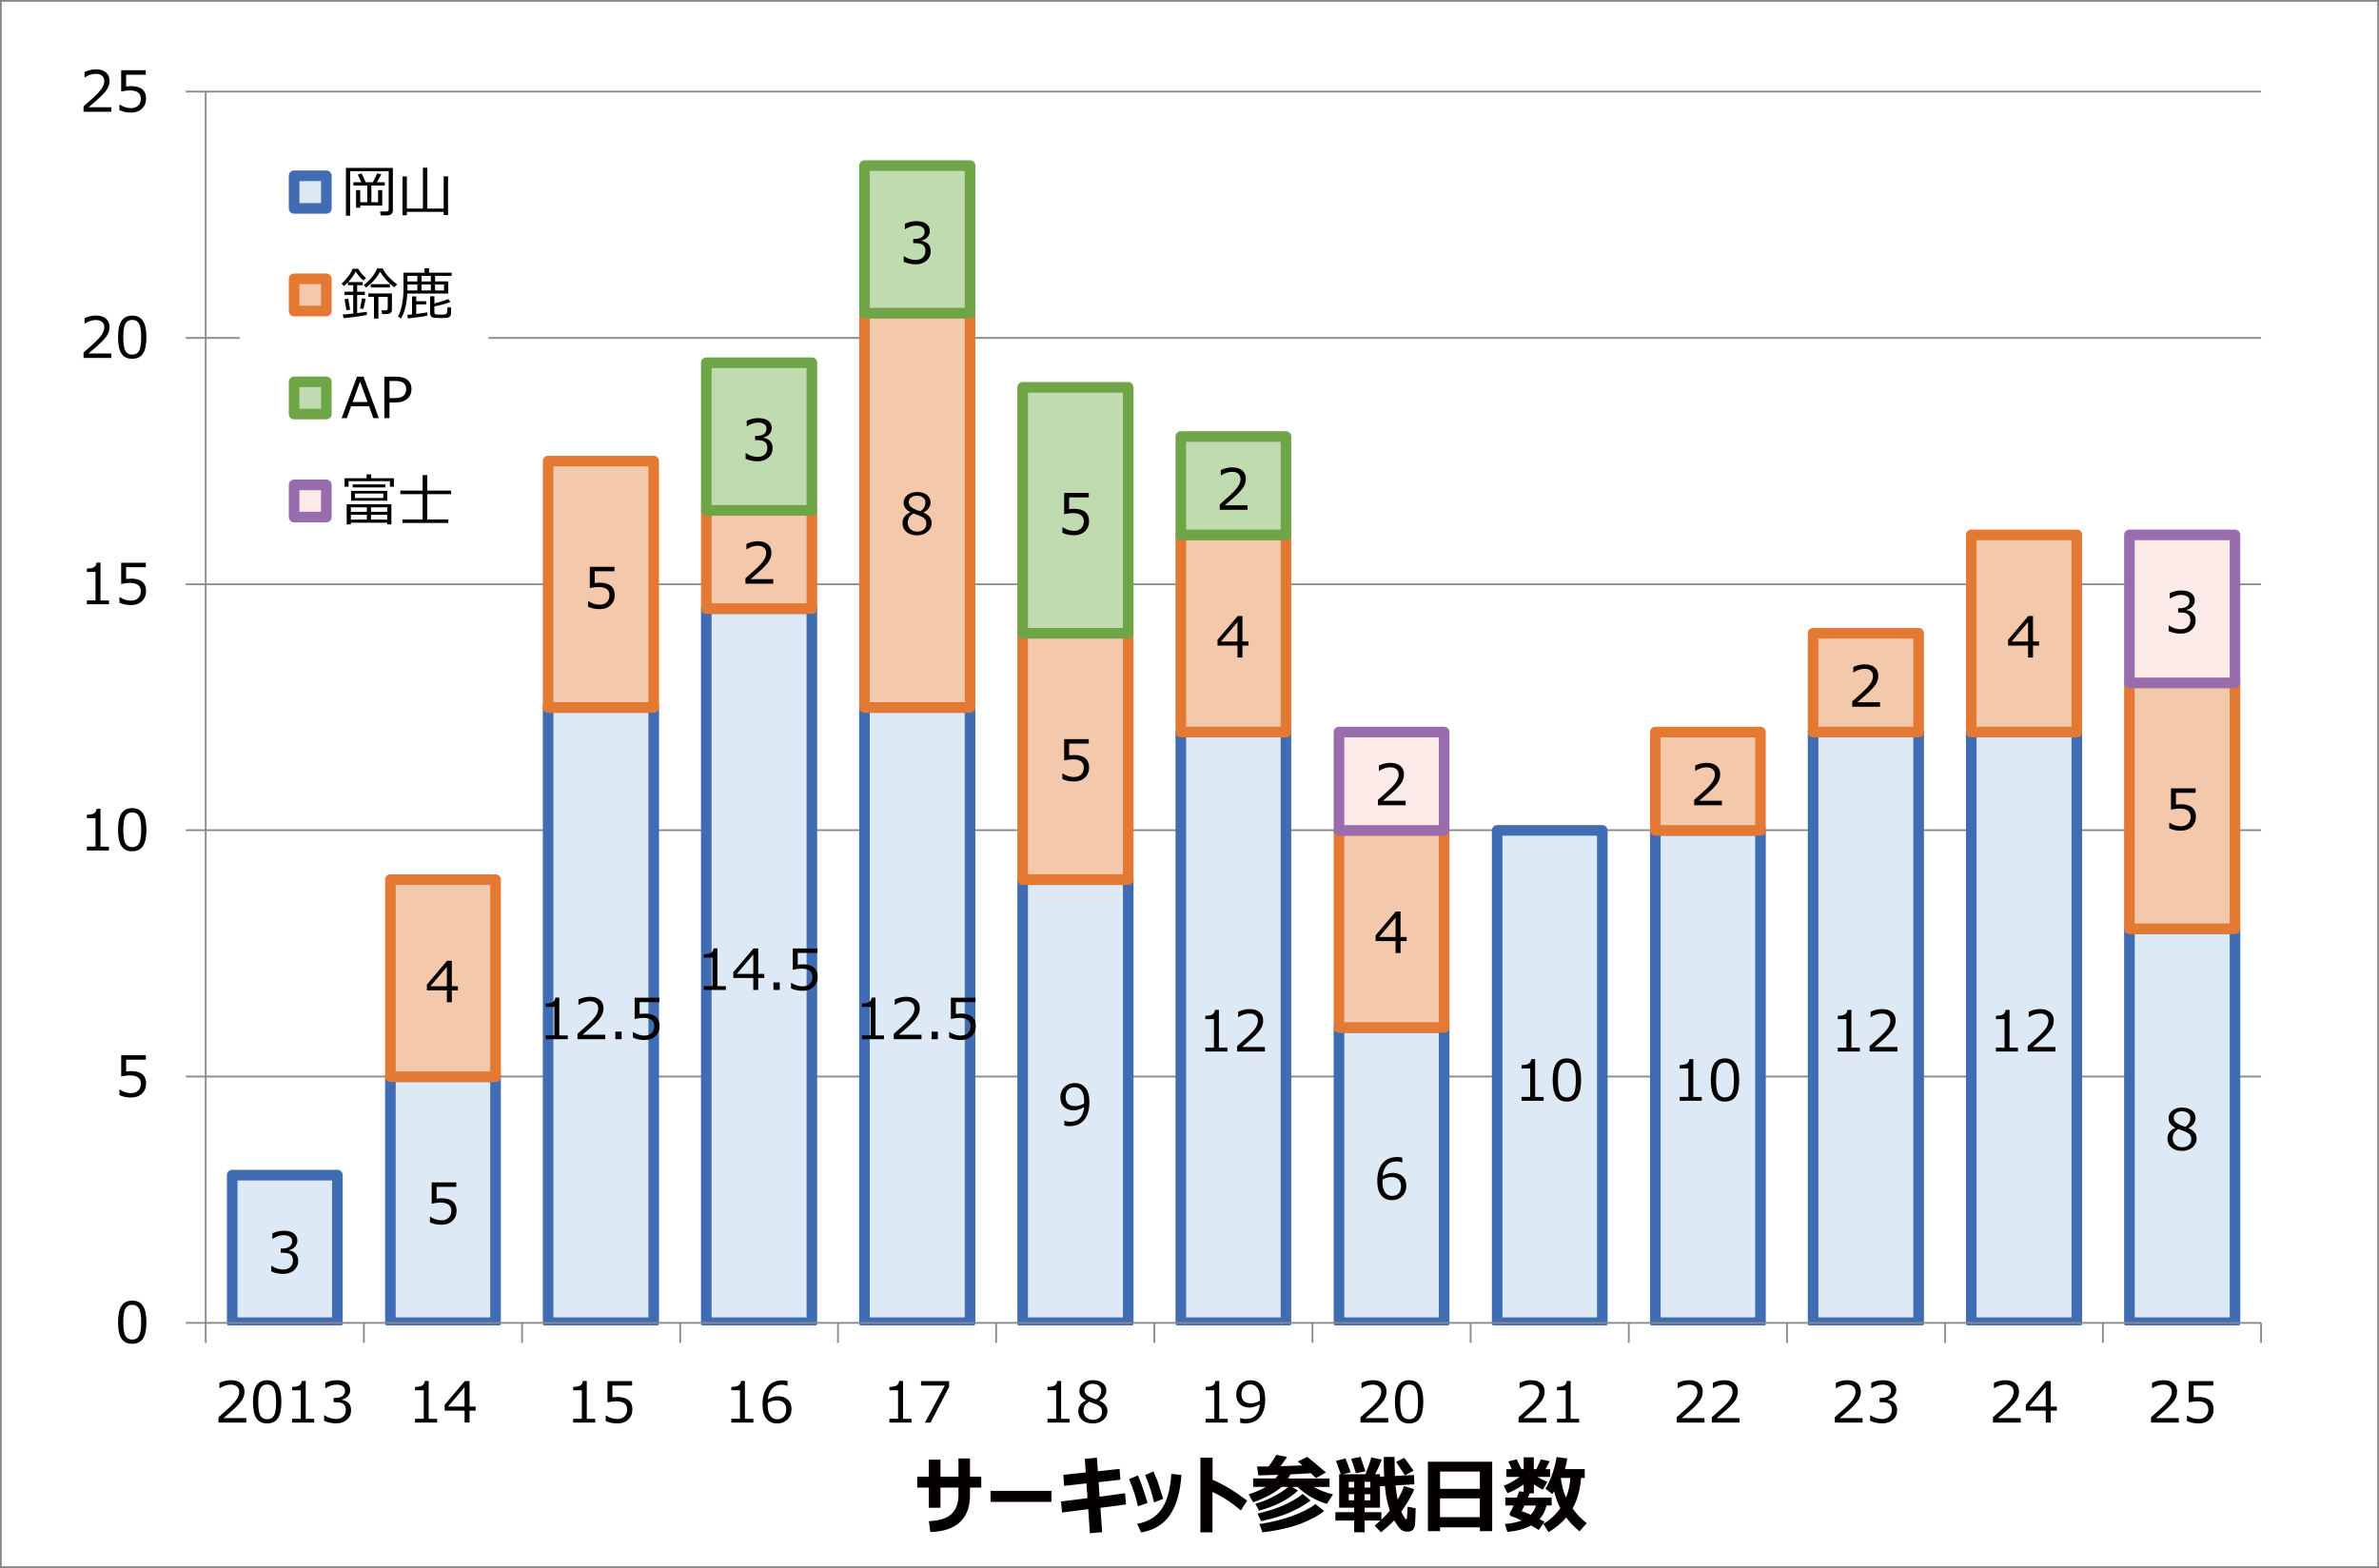 <?xml version="1.0" encoding="UTF-8"?><svg id="_レイヤー_2" xmlns="http://www.w3.org/2000/svg" xmlns:xlink="http://www.w3.org/1999/xlink" viewBox="0 0 673.22 443.78"><rect x="0" y="0" width="673.22" height="443.78" fill="#333333" stroke="none"/><defs><style>.cls-1{clip-path:url(#clippath-76);}.cls-2{clip-path:url(#clippath-51);}.cls-3{clip-path:url(#clippath-34);}.cls-4{clip-path:url(#clippath-107);}.cls-5{clip-path:url(#clippath-38);}.cls-6{clip-path:url(#clippath-21);}.cls-7{clip-path:url(#clippath-6);}.cls-8{clip-path:url(#clippath-7);}.cls-9{clip-path:url(#clippath-17);}.cls-10{clip-path:url(#clippath-80);}.cls-11{clip-path:url(#clippath-31);}.cls-12{clip-path:url(#clippath-79);}.cls-13{clip-path:url(#clippath-75);}.cls-14{clip-path:url(#clippath-15);}.cls-15{clip-path:url(#clippath-33);}.cls-16{clip-path:url(#clippath-61);}.cls-17{clip-path:url(#clippath-116);}.cls-18{clip-path:url(#clippath-100);}.cls-19{clip-path:url(#clippath-18);}.cls-20{clip-path:url(#clippath-47);}.cls-21{clip-path:url(#clippath-4);}.cls-22{clip-path:url(#clippath-71);}.cls-23{clip-path:url(#clippath-120);}.cls-24{clip-path:url(#clippath-22);}.cls-25{fill:#040000;}.cls-26{clip-path:url(#clippath-103);}.cls-27{clip-path:url(#clippath-23);}.cls-28{clip-path:url(#clippath-82);}.cls-29{clip-path:url(#clippath-54);}.cls-30{clip-path:url(#clippath-66);}.cls-31,.cls-32{fill:#c1dbb1;}.cls-33{clip-path:url(#clippath-114);}.cls-34{clip-path:url(#clippath-9);}.cls-35{clip-path:url(#clippath-121);}.cls-36{clip-path:url(#clippath-102);}.cls-37{clip-path:url(#clippath-70);}.cls-38{clip-path:url(#clippath-10);}.cls-39{clip-path:url(#clippath-42);}.cls-40{clip-path:url(#clippath-59);}.cls-41{clip-path:url(#clippath-43);}.cls-42{clip-path:url(#clippath-64);}.cls-43{clip-path:url(#clippath-101);}.cls-44{clip-path:url(#clippath-25);}.cls-45{clip-path:url(#clippath-27);}.cls-46{clip-path:url(#clippath-109);}.cls-47,.cls-32,.cls-48,.cls-49,.cls-50{fill-rule:evenodd;}.cls-47,.cls-51{fill:#f3c8ab;}.cls-52{stroke:#e37933;}.cls-52,.cls-53,.cls-54,.cls-55,.cls-56,.cls-57,.cls-58{fill:none;}.cls-52,.cls-54,.cls-56,.cls-57,.cls-58{stroke-linejoin:round;}.cls-52,.cls-54,.cls-57,.cls-58{stroke-width:3px;}.cls-59{clip-path:url(#clippath-60);}.cls-48{fill:#fff;}.cls-49,.cls-60{fill:#fceae9;}.cls-61{clip-path:url(#clippath-113);}.cls-62{clip-path:url(#clippath-93);}.cls-63{clip-path:url(#clippath-11);}.cls-64{clip-path:url(#clippath-57);}.cls-65{clip-path:url(#clippath-88);}.cls-66{clip-path:url(#clippath-85);}.cls-67{clip-path:url(#clippath-111);}.cls-68{clip-path:url(#clippath-105);}.cls-69{clip-path:url(#clippath-36);}.cls-70{clip-path:url(#clippath-92);}.cls-71,.cls-50{fill:#dde9f5;}.cls-72{clip-path:url(#clippath-35);}.cls-73{clip-path:url(#clippath-98);}.cls-74{clip-path:url(#clippath-48);}.cls-75{clip-path:url(#clippath-104);}.cls-76{clip-path:url(#clippath-28);}.cls-77{clip-path:url(#clippath-118);}.cls-78{clip-path:url(#clippath-1);}.cls-79{clip-path:url(#clippath-56);}.cls-80{clip-path:url(#clippath-108);}.cls-54{stroke:#6ea647;}.cls-81{clip-path:url(#clippath-90);}.cls-82{clip-path:url(#clippath-45);}.cls-83{clip-path:url(#clippath-110);}.cls-84{clip-path:url(#clippath-99);}.cls-85{clip-path:url(#clippath-89);}.cls-86{clip-path:url(#clippath-46);}.cls-87{clip-path:url(#clippath-40);}.cls-88{clip-path:url(#clippath-96);}.cls-89{clip-path:url(#clippath-5);}.cls-90{clip-path:url(#clippath-20);}.cls-91{clip-path:url(#clippath-95);}.cls-92{clip-path:url(#clippath-8);}.cls-93{clip-path:url(#clippath-52);}.cls-94{clip-path:url(#clippath-41);}.cls-95{clip-path:url(#clippath-67);}.cls-96{clip-path:url(#clippath-74);}.cls-97{clip-path:url(#clippath-3);}.cls-98{clip-path:url(#clippath-26);}.cls-99{clip-path:url(#clippath-91);}.cls-100{clip-path:url(#clippath-12);}.cls-101{clip-path:url(#clippath-50);}.cls-102{clip-path:url(#clippath-14);}.cls-55{clip-rule:evenodd;}.cls-103{clip-path:url(#clippath-97);}.cls-104{clip-path:url(#clippath-30);}.cls-105{clip-path:url(#clippath-112);}.cls-106{clip-path:url(#clippath-77);}.cls-107{clip-path:url(#clippath-19);}.cls-108{clip-path:url(#clippath-117);}.cls-109{clip-path:url(#clippath-78);}.cls-110{clip-path:url(#clippath-72);}.cls-111{clip-path:url(#clippath-84);}.cls-112{clip-path:url(#clippath-32);}.cls-56{stroke:#898989;stroke-width:.5px;}.cls-57{stroke:#406cb4;}.cls-113{clip-path:url(#clippath-55);}.cls-114{clip-path:url(#clippath-73);}.cls-115{clip-path:url(#clippath-53);}.cls-116{clip-path:url(#clippath-39);}.cls-117{clip-path:url(#clippath-122);}.cls-118{clip-path:url(#clippath-81);}.cls-119{clip-path:url(#clippath-106);}.cls-120{clip-path:url(#clippath-16);}.cls-121{clip-path:url(#clippath-119);}.cls-122{clip-path:url(#clippath-2);}.cls-123{clip-path:url(#clippath-29);}.cls-124{clip-path:url(#clippath-49);}.cls-125{clip-path:url(#clippath-37);}.cls-126{clip-path:url(#clippath-58);}.cls-127{clip-path:url(#clippath-13);}.cls-128{clip-path:url(#clippath-86);}.cls-129{clip-path:url(#clippath-63);}.cls-130{clip-path:url(#clippath-24);}.cls-131{clip-path:url(#clippath-94);}.cls-132{clip-path:url(#clippath);}.cls-133{clip-path:url(#clippath-87);}.cls-134{clip-path:url(#clippath-68);}.cls-135{clip-path:url(#clippath-83);}.cls-136{clip-path:url(#clippath-65);}.cls-58{stroke:#996dad;}.cls-137{clip-path:url(#clippath-44);}.cls-138{clip-path:url(#clippath-115);}.cls-139{clip-path:url(#clippath-62);}.cls-140{clip-path:url(#clippath-69);}</style><clipPath id="clippath"><polygon class="cls-55" points=".13 443.41 672.97 443.41 672.97 .25 .13 .25 .13 443.41 .13 443.41"/></clipPath><clipPath id="clippath-1"><polygon class="cls-55" points="58.09 375.13 640.57 375.13 640.57 25.93 58.09 25.93 58.09 375.13 58.09 375.13"/></clipPath><clipPath id="clippath-2"><polygon class="cls-55" points="58.09 375.13 640.57 375.13 640.57 25.93 58.09 25.93 58.09 375.13 58.09 375.13"/></clipPath><clipPath id="clippath-3"><polygon class="cls-55" points="58.09 375.13 640.57 375.13 640.57 25.93 58.09 25.93 58.09 375.13 58.09 375.13"/></clipPath><clipPath id="clippath-4"><polygon class="cls-55" points="58.09 375.13 640.57 375.13 640.57 25.93 58.09 25.93 58.09 375.13 58.09 375.13"/></clipPath><clipPath id="clippath-5"><polygon class="cls-55" points=".13 443.41 672.97 443.41 672.97 .25 .13 .25 .13 443.41 .13 443.41"/></clipPath><clipPath id="clippath-6"><polygon class="cls-55" points=".13 443.41 672.97 443.41 672.97 .25 .13 .25 .13 443.41 .13 443.41"/></clipPath><clipPath id="clippath-7"><polygon class="cls-55" points=".13 443.41 672.97 443.41 672.97 .25 .13 .25 .13 443.41 .13 443.41"/></clipPath><clipPath id="clippath-8"><polygon class="cls-55" points=".13 443.41 672.97 443.41 672.97 .25 .13 .25 .13 443.41 .13 443.41"/></clipPath><clipPath id="clippath-9"><polygon class="cls-55" points=".13 443.41 672.97 443.41 672.97 .25 .13 .25 .13 443.41 .13 443.41"/></clipPath><clipPath id="clippath-10"><rect class="cls-53" x=".13" y=".25" width="672.84" height="443.16"/></clipPath><clipPath id="clippath-11"><polygon class="cls-55" points=".13 443.41 672.97 443.41 672.97 .25 .13 .25 .13 443.41 .13 443.41"/></clipPath><clipPath id="clippath-12"><rect class="cls-53" x=".13" y=".25" width="672.84" height="443.16"/></clipPath><clipPath id="clippath-13"><polygon class="cls-55" points=".13 443.41 672.97 443.41 672.97 .25 .13 .25 .13 443.41 .13 443.41"/></clipPath><clipPath id="clippath-14"><rect class="cls-53" x=".13" y=".25" width="672.84" height="443.16"/></clipPath><clipPath id="clippath-15"><polygon class="cls-55" points=".13 443.41 672.97 443.41 672.97 .25 .13 .25 .13 443.41 .13 443.41"/></clipPath><clipPath id="clippath-16"><rect class="cls-53" x=".13" y=".25" width="672.84" height="443.16"/></clipPath><clipPath id="clippath-17"><polygon class="cls-55" points=".13 443.41 672.97 443.41 672.97 .25 .13 .25 .13 443.41 .13 443.41"/></clipPath><clipPath id="clippath-18"><rect class="cls-53" x=".13" y=".25" width="672.84" height="443.16"/></clipPath><clipPath id="clippath-19"><polygon class="cls-55" points=".13 443.41 672.97 443.41 672.97 .25 .13 .25 .13 443.41 .13 443.41"/></clipPath><clipPath id="clippath-20"><rect class="cls-53" x=".13" y=".25" width="672.84" height="443.16"/></clipPath><clipPath id="clippath-21"><polygon class="cls-55" points=".13 443.41 672.97 443.41 672.97 .25 .13 .25 .13 443.41 .13 443.41"/></clipPath><clipPath id="clippath-22"><rect class="cls-53" x=".13" y=".25" width="672.84" height="443.16"/></clipPath><clipPath id="clippath-23"><polygon class="cls-55" points=".13 443.41 672.97 443.41 672.97 .25 .13 .25 .13 443.41 .13 443.41"/></clipPath><clipPath id="clippath-24"><rect class="cls-53" x=".13" y=".25" width="672.84" height="443.16"/></clipPath><clipPath id="clippath-25"><polygon class="cls-55" points=".13 443.41 672.97 443.41 672.97 .25 .13 .25 .13 443.41 .13 443.41"/></clipPath><clipPath id="clippath-26"><rect class="cls-53" x=".13" y=".25" width="672.84" height="443.16"/></clipPath><clipPath id="clippath-27"><polygon class="cls-55" points=".13 443.41 672.97 443.41 672.97 .25 .13 .25 .13 443.41 .13 443.41"/></clipPath><clipPath id="clippath-28"><rect class="cls-53" x=".13" y=".25" width="672.84" height="443.16"/></clipPath><clipPath id="clippath-29"><polygon class="cls-55" points=".13 443.41 672.97 443.41 672.97 .25 .13 .25 .13 443.41 .13 443.41"/></clipPath><clipPath id="clippath-30"><rect class="cls-53" x=".13" y=".25" width="672.84" height="443.16"/></clipPath><clipPath id="clippath-31"><polygon class="cls-55" points=".13 443.41 672.97 443.41 672.97 .25 .13 .25 .13 443.41 .13 443.41"/></clipPath><clipPath id="clippath-32"><rect class="cls-53" x=".13" y=".25" width="672.84" height="443.16"/></clipPath><clipPath id="clippath-33"><polygon class="cls-55" points=".13 443.41 672.97 443.41 672.97 .25 .13 .25 .13 443.41 .13 443.41"/></clipPath><clipPath id="clippath-34"><rect class="cls-53" x=".13" y=".25" width="672.84" height="443.16"/></clipPath><clipPath id="clippath-35"><polygon class="cls-55" points=".13 443.41 672.97 443.41 672.97 .25 .13 .25 .13 443.41 .13 443.41"/></clipPath><clipPath id="clippath-36"><rect class="cls-53" x=".13" y=".25" width="672.84" height="443.16"/></clipPath><clipPath id="clippath-37"><polygon class="cls-55" points=".13 443.41 672.97 443.41 672.97 .25 .13 .25 .13 443.41 .13 443.41"/></clipPath><clipPath id="clippath-38"><rect class="cls-53" x=".13" y=".25" width="672.84" height="443.16"/></clipPath><clipPath id="clippath-39"><polygon class="cls-55" points=".13 443.41 672.97 443.41 672.97 .25 .13 .25 .13 443.41 .13 443.41"/></clipPath><clipPath id="clippath-40"><rect class="cls-53" x=".13" y=".25" width="672.84" height="443.16"/></clipPath><clipPath id="clippath-41"><polygon class="cls-55" points=".13 443.41 672.97 443.41 672.97 .25 .13 .25 .13 443.41 .13 443.41"/></clipPath><clipPath id="clippath-42"><rect class="cls-53" x=".13" y=".25" width="672.84" height="443.16"/></clipPath><clipPath id="clippath-43"><polygon class="cls-55" points=".13 443.41 672.97 443.41 672.97 .25 .13 .25 .13 443.41 .13 443.41"/></clipPath><clipPath id="clippath-44"><rect class="cls-53" x=".13" y=".25" width="672.84" height="443.16"/></clipPath><clipPath id="clippath-45"><polygon class="cls-55" points=".13 443.41 672.97 443.41 672.97 .25 .13 .25 .13 443.41 .13 443.41"/></clipPath><clipPath id="clippath-46"><rect class="cls-53" x=".13" y=".25" width="672.84" height="443.16"/></clipPath><clipPath id="clippath-47"><polygon class="cls-55" points=".13 443.41 672.97 443.41 672.97 .25 .13 .25 .13 443.41 .13 443.41"/></clipPath><clipPath id="clippath-48"><rect class="cls-53" x=".13" y=".25" width="672.84" height="443.16"/></clipPath><clipPath id="clippath-49"><polygon class="cls-55" points=".13 443.41 672.97 443.41 672.97 .25 .13 .25 .13 443.41 .13 443.41"/></clipPath><clipPath id="clippath-50"><rect class="cls-53" x=".13" y=".25" width="672.84" height="443.16"/></clipPath><clipPath id="clippath-51"><polygon class="cls-55" points=".13 443.41 672.97 443.41 672.97 .25 .13 .25 .13 443.41 .13 443.41"/></clipPath><clipPath id="clippath-52"><rect class="cls-53" x=".13" y=".25" width="672.84" height="443.16"/></clipPath><clipPath id="clippath-53"><polygon class="cls-55" points=".13 443.41 672.97 443.41 672.97 .25 .13 .25 .13 443.41 .13 443.41"/></clipPath><clipPath id="clippath-54"><rect class="cls-53" x=".13" y=".25" width="672.84" height="443.16"/></clipPath><clipPath id="clippath-55"><polygon class="cls-55" points=".13 443.41 672.97 443.41 672.97 .25 .13 .25 .13 443.41 .13 443.41"/></clipPath><clipPath id="clippath-56"><rect class="cls-53" x=".13" y=".25" width="672.84" height="443.16"/></clipPath><clipPath id="clippath-57"><polygon class="cls-55" points=".13 443.41 672.97 443.41 672.97 .25 .13 .25 .13 443.41 .13 443.41"/></clipPath><clipPath id="clippath-58"><rect class="cls-53" x=".13" y=".25" width="672.84" height="443.16"/></clipPath><clipPath id="clippath-59"><polygon class="cls-55" points=".13 443.41 672.97 443.41 672.97 .25 .13 .25 .13 443.41 .13 443.41"/></clipPath><clipPath id="clippath-60"><rect class="cls-53" x=".13" y=".25" width="672.84" height="443.16"/></clipPath><clipPath id="clippath-61"><polygon class="cls-55" points=".13 443.41 672.97 443.41 672.97 .25 .13 .25 .13 443.41 .13 443.41"/></clipPath><clipPath id="clippath-62"><rect class="cls-53" x=".13" y=".25" width="672.84" height="443.16"/></clipPath><clipPath id="clippath-63"><polygon class="cls-55" points=".13 443.41 672.97 443.41 672.97 .25 .13 .25 .13 443.41 .13 443.41"/></clipPath><clipPath id="clippath-64"><rect class="cls-53" x=".13" y=".25" width="672.84" height="443.16"/></clipPath><clipPath id="clippath-65"><polygon class="cls-55" points=".13 443.41 672.97 443.41 672.97 .25 .13 .25 .13 443.41 .13 443.41"/></clipPath><clipPath id="clippath-66"><rect class="cls-53" x=".13" y=".25" width="672.84" height="443.16"/></clipPath><clipPath id="clippath-67"><polygon class="cls-55" points=".13 443.41 672.97 443.41 672.97 .25 .13 .25 .13 443.41 .13 443.41"/></clipPath><clipPath id="clippath-68"><rect class="cls-53" x=".13" y=".25" width="672.84" height="443.16"/></clipPath><clipPath id="clippath-69"><polygon class="cls-55" points=".13 443.41 672.97 443.41 672.97 .25 .13 .25 .13 443.41 .13 443.41"/></clipPath><clipPath id="clippath-70"><rect class="cls-53" x=".13" y=".25" width="672.84" height="443.16"/></clipPath><clipPath id="clippath-71"><polygon class="cls-55" points=".13 443.41 672.97 443.41 672.97 .25 .13 .25 .13 443.41 .13 443.41"/></clipPath><clipPath id="clippath-72"><rect class="cls-53" x=".13" y=".25" width="672.84" height="443.16"/></clipPath><clipPath id="clippath-73"><polygon class="cls-55" points=".13 443.41 672.97 443.41 672.97 .25 .13 .25 .13 443.41 .13 443.41"/></clipPath><clipPath id="clippath-74"><rect class="cls-53" x=".13" y=".25" width="672.84" height="443.16"/></clipPath><clipPath id="clippath-75"><polygon class="cls-55" points=".13 443.41 672.97 443.41 672.97 .25 .13 .25 .13 443.41 .13 443.41"/></clipPath><clipPath id="clippath-76"><rect class="cls-53" x=".13" y=".25" width="672.84" height="443.16"/></clipPath><clipPath id="clippath-77"><polygon class="cls-55" points=".13 443.41 672.97 443.41 672.97 .25 .13 .25 .13 443.41 .13 443.41"/></clipPath><clipPath id="clippath-78"><rect class="cls-53" x=".13" y=".25" width="672.84" height="443.16"/></clipPath><clipPath id="clippath-79"><polygon class="cls-55" points=".13 443.41 672.97 443.41 672.97 .25 .13 .25 .13 443.41 .13 443.41"/></clipPath><clipPath id="clippath-80"><rect class="cls-53" x=".13" y=".25" width="672.84" height="443.16"/></clipPath><clipPath id="clippath-81"><polygon class="cls-55" points=".13 443.41 672.97 443.41 672.97 .25 .13 .25 .13 443.41 .13 443.41"/></clipPath><clipPath id="clippath-82"><rect class="cls-53" x=".13" y=".25" width="672.84" height="443.16"/></clipPath><clipPath id="clippath-83"><polygon class="cls-55" points=".13 443.41 672.97 443.41 672.97 .25 .13 .25 .13 443.41 .13 443.41"/></clipPath><clipPath id="clippath-84"><rect class="cls-53" x=".13" y=".25" width="672.84" height="443.16"/></clipPath><clipPath id="clippath-85"><polygon class="cls-55" points=".13 443.41 672.97 443.41 672.97 .25 .13 .25 .13 443.41 .13 443.41"/></clipPath><clipPath id="clippath-86"><rect class="cls-53" x=".13" y=".25" width="672.84" height="443.16"/></clipPath><clipPath id="clippath-87"><polygon class="cls-55" points=".13 443.41 672.97 443.41 672.97 .25 .13 .25 .13 443.41 .13 443.41"/></clipPath><clipPath id="clippath-88"><rect class="cls-53" x=".13" y=".25" width="672.84" height="443.16"/></clipPath><clipPath id="clippath-89"><polygon class="cls-55" points=".13 443.41 672.97 443.41 672.97 .25 .13 .25 .13 443.41 .13 443.41"/></clipPath><clipPath id="clippath-90"><rect class="cls-53" x=".13" y=".25" width="672.84" height="443.16"/></clipPath><clipPath id="clippath-91"><polygon class="cls-55" points=".13 443.41 672.97 443.41 672.97 .25 .13 .25 .13 443.41 .13 443.41"/></clipPath><clipPath id="clippath-92"><rect class="cls-53" x=".13" y=".25" width="672.84" height="443.16"/></clipPath><clipPath id="clippath-93"><polygon class="cls-55" points=".13 443.41 672.97 443.41 672.97 .25 .13 .25 .13 443.41 .13 443.41"/></clipPath><clipPath id="clippath-94"><rect class="cls-53" x=".13" y=".25" width="672.84" height="443.16"/></clipPath><clipPath id="clippath-95"><polygon class="cls-55" points=".13 443.41 672.97 443.41 672.97 .25 .13 .25 .13 443.41 .13 443.41"/></clipPath><clipPath id="clippath-96"><rect class="cls-53" x=".13" y=".25" width="672.84" height="443.16"/></clipPath><clipPath id="clippath-97"><polygon class="cls-55" points=".13 443.41 672.97 443.41 672.97 .25 .13 .25 .13 443.41 .13 443.41"/></clipPath><clipPath id="clippath-98"><rect class="cls-53" x=".13" y=".25" width="672.84" height="443.16"/></clipPath><clipPath id="clippath-99"><polygon class="cls-55" points=".13 443.41 672.97 443.41 672.97 .25 .13 .25 .13 443.41 .13 443.41"/></clipPath><clipPath id="clippath-100"><rect class="cls-53" x=".13" y=".25" width="672.84" height="443.16"/></clipPath><clipPath id="clippath-101"><polygon class="cls-55" points=".13 443.41 672.97 443.41 672.97 .25 .13 .25 .13 443.41 .13 443.41"/></clipPath><clipPath id="clippath-102"><rect class="cls-53" x=".13" y=".25" width="672.84" height="443.16"/></clipPath><clipPath id="clippath-103"><polygon class="cls-55" points=".13 443.41 672.97 443.41 672.97 .25 .13 .25 .13 443.41 .13 443.41"/></clipPath><clipPath id="clippath-104"><rect class="cls-53" x=".13" y=".25" width="672.84" height="443.16"/></clipPath><clipPath id="clippath-105"><polygon class="cls-55" points=".13 443.41 672.97 443.41 672.97 .25 .13 .25 .13 443.41 .13 443.41"/></clipPath><clipPath id="clippath-106"><rect class="cls-53" x=".13" y=".25" width="672.84" height="443.16"/></clipPath><clipPath id="clippath-107"><polygon class="cls-55" points=".13 443.41 672.97 443.41 672.97 .25 .13 .25 .13 443.41 .13 443.41"/></clipPath><clipPath id="clippath-108"><rect class="cls-53" x=".13" y=".25" width="672.84" height="443.16"/></clipPath><clipPath id="clippath-109"><polygon class="cls-55" points=".13 443.41 672.97 443.41 672.97 .25 .13 .25 .13 443.41 .13 443.41"/></clipPath><clipPath id="clippath-110"><polygon class="cls-55" points=".13 443.41 672.97 443.41 672.97 .25 .13 .25 .13 443.41 .13 443.41"/></clipPath><clipPath id="clippath-111"><polygon class="cls-55" points=".13 443.41 672.97 443.41 672.97 .25 .13 .25 .13 443.41 .13 443.41"/></clipPath><clipPath id="clippath-112"><rect class="cls-53" x=".13" y=".25" width="672.84" height="443.16"/></clipPath><clipPath id="clippath-113"><polygon class="cls-55" points=".13 443.41 672.97 443.41 672.97 .25 .13 .25 .13 443.41 .13 443.41"/></clipPath><clipPath id="clippath-114"><polygon class="cls-55" points=".13 443.41 672.97 443.41 672.97 .25 .13 .25 .13 443.41 .13 443.41"/></clipPath><clipPath id="clippath-115"><rect class="cls-53" x=".13" y=".25" width="672.84" height="443.16"/></clipPath><clipPath id="clippath-116"><polygon class="cls-55" points=".13 443.41 672.97 443.41 672.97 .25 .13 .25 .13 443.41 .13 443.41"/></clipPath><clipPath id="clippath-117"><polygon class="cls-55" points=".13 443.41 672.97 443.41 672.97 .25 .13 .25 .13 443.41 .13 443.41"/></clipPath><clipPath id="clippath-118"><rect class="cls-53" x=".13" y=".25" width="672.84" height="443.16"/></clipPath><clipPath id="clippath-119"><polygon class="cls-55" points=".13 443.41 672.97 443.41 672.97 .25 .13 .25 .13 443.41 .13 443.41"/></clipPath><clipPath id="clippath-120"><polygon class="cls-55" points=".13 443.41 672.97 443.41 672.97 .25 .13 .25 .13 443.41 .13 443.41"/></clipPath><clipPath id="clippath-121"><rect class="cls-53" x=".13" y=".25" width="672.84" height="443.16"/></clipPath><clipPath id="clippath-122"><polygon class="cls-55" points="0 443.77 673.21 443.77 673.21 .01 0 .01 0 443.77 0 443.77"/></clipPath></defs><g id="_レイヤー_1-2"><polygon class="cls-48" points=".25 .25 672.97 .25 672.97 443.53 .25 443.53 .25 .25 .25 .25"/><polygon class="cls-48" points="58.21 25.93 639.85 25.93 639.85 374.41 58.21 374.41 58.21 25.93 58.21 25.93"/><g class="cls-132"><path class="cls-56" d="M58.21,304.69h581.64M58.21,234.97h581.64M58.21,165.37h581.64M58.21,95.65h581.64M58.21,25.93h581.64"/></g><g class="cls-78"><path class="cls-71" d="M65.71,332.59h29.76v41.76h-29.76v-41.76h0ZM110.47,304.75h29.76v69.6h-29.76v-69.6h0ZM155.11,200.23h29.88v174.12h-29.88v-174.12h0ZM199.87,172.27h29.88v202.08h-29.88v-202.08h0ZM244.63,200.23h29.88v174.12h-29.88v-174.12h0ZM289.39,248.95h29.88v125.4h-29.88v-125.4h0ZM334.15,207.19h29.76v167.16h-29.76v-167.16h0ZM378.91,290.83h29.76v83.52h-29.76v-83.52h0ZM423.67,235.03h29.76v139.32h-29.76v-139.32h0ZM468.43,235.03h29.76v139.32h-29.76v-139.32h0ZM513.07,207.19h29.88v167.16h-29.88v-167.16h0ZM557.83,207.19h29.88v167.16h-29.88v-167.16h0ZM602.59,262.87h29.88v111.48h-29.88v-111.48h0Z"/><path class="cls-57" d="M65.71,332.59h29.76v41.76h-29.76v-41.76h0ZM110.47,304.75h29.76v69.6h-29.76v-69.6h0ZM155.11,200.23h29.88v174.12h-29.88v-174.12h0ZM199.87,172.27h29.88v202.08h-29.88v-202.08h0ZM244.63,200.23h29.88v174.12h-29.88v-174.12h0ZM289.39,248.95h29.88v125.4h-29.88v-125.4h0ZM334.15,207.19h29.76v167.16h-29.76v-167.16h0ZM378.91,290.83h29.76v83.52h-29.76v-83.52h0ZM423.67,235.03h29.76v139.32h-29.76v-139.32h0ZM468.43,235.03h29.76v139.32h-29.76v-139.32h0ZM513.07,207.19h29.88v167.16h-29.88v-167.16h0ZM557.83,207.19h29.88v167.16h-29.88v-167.16h0ZM602.59,262.87h29.88v111.48h-29.88v-111.48h0Z"/></g><g class="cls-122"><path class="cls-51" d="M110.47,248.95h29.76v55.8h-29.76v-55.8h0ZM155.11,130.51h29.88v69.72h-29.88v-69.72h0ZM199.87,144.43h29.88v27.84h-29.88v-27.84h0ZM244.63,88.63h29.88v111.6h-29.88v-111.6h0ZM289.39,179.23h29.88v69.72h-29.88v-69.72h0ZM334.15,151.39h29.76v55.8h-29.76v-55.8h0ZM378.91,235.03h29.76v55.8h-29.76v-55.8h0ZM468.43,207.19h29.76v27.84h-29.76v-27.84h0ZM513.07,179.23h29.88v27.96h-29.88v-27.96h0ZM557.83,151.39h29.88v55.8h-29.88v-55.8h0ZM602.59,193.27h29.88v69.6h-29.88v-69.6h0Z"/><path class="cls-52" d="M110.47,248.95h29.76v55.8h-29.76v-55.8h0ZM155.11,130.51h29.88v69.72h-29.88v-69.72h0ZM199.87,144.43h29.88v27.84h-29.88v-27.84h0ZM244.63,88.63h29.88v111.6h-29.88v-111.6h0ZM289.39,179.23h29.88v69.72h-29.88v-69.72h0ZM334.15,151.39h29.76v55.8h-29.76v-55.8h0ZM378.91,235.03h29.76v55.8h-29.76v-55.8h0ZM468.43,207.19h29.76v27.84h-29.76v-27.84h0ZM513.07,179.23h29.88v27.96h-29.88v-27.96h0ZM557.83,151.39h29.88v55.8h-29.88v-55.8h0ZM602.59,193.27h29.88v69.6h-29.88v-69.6h0Z"/></g><g class="cls-97"><path class="cls-31" d="M199.87,102.67h29.88v41.76h-29.88v-41.76h0ZM244.63,46.87h29.88v41.76h-29.88v-41.76h0ZM289.39,109.63h29.88v69.6h-29.88v-69.6h0ZM334.15,123.55h29.76v27.84h-29.76v-27.84h0Z"/><path class="cls-54" d="M199.87,102.67h29.88v41.76h-29.88v-41.76h0ZM244.63,46.87h29.88v41.76h-29.88v-41.76h0ZM289.39,109.63h29.88v69.6h-29.88v-69.6h0ZM334.15,123.55h29.76v27.84h-29.76v-27.84h0Z"/></g><g class="cls-21"><path class="cls-60" d="M378.91,207.19h29.76v27.84h-29.76v-27.84h0ZM602.59,151.39h29.88v41.88h-29.88v-41.88h0Z"/><path class="cls-58" d="M378.91,207.19h29.76v27.84h-29.76v-27.84h0ZM602.59,151.39h29.88v41.88h-29.88v-41.88h0Z"/></g><g class="cls-89"><line class="cls-56" x1="58.21" y1="374.41" x2="58.21" y2="25.93"/></g><g class="cls-7"><path class="cls-56" d="M52.57,374.41h5.64M52.57,304.69h5.64M52.57,234.97h5.64M52.57,165.37h5.64M52.57,95.65h5.64M52.57,25.93h5.64"/></g><g class="cls-8"><line class="cls-56" x1="58.21" y1="374.41" x2="639.85" y2="374.41"/></g><g class="cls-92"><path class="cls-56" d="M58.21,374.41v5.64M102.97,374.41v5.64M147.73,374.41v5.64M192.49,374.41v5.64M237.13,374.41v5.64M281.89,374.41v5.64M326.65,374.41v5.64M371.41,374.41v5.64M416.17,374.41v5.64M460.93,374.41v5.64M505.69,374.41v5.64M550.45,374.41v5.64M595.09,374.41v5.64M639.85,374.41v5.64"/></g><g class="cls-34"><g class="cls-38"><path class="cls-25" d="M76.76,359.84v-1.57h.12c1.05.7,2.15,1.04,3.27,1.04.83,0,1.5-.23,2-.68.5-.45.75-1.08.75-1.89,0-.75-.22-1.3-.65-1.65-.44-.35-1.14-.53-2.12-.53h-.69v-1.2h.53c.84,0,1.5-.18,1.98-.54s.72-.86.72-1.51c0-.55-.21-.98-.63-1.27-.42-.3-.99-.45-1.73-.45-1.05,0-2.1.34-3.14,1.02h-.09v-1.54c1.05-.49,2.14-.74,3.27-.74,1.21,0,2.15.25,2.81.76s.99,1.19.99,2.05c0,.63-.22,1.2-.66,1.7-.44.5-.99.82-1.66.95v.12c1.71.31,2.56,1.29,2.56,2.95,0,1.08-.39,1.96-1.18,2.65-.78.69-1.8,1.04-3.03,1.04s-2.32-.24-3.44-.73Z"/></g></g><g class="cls-63"><g class="cls-100"><path class="cls-25" d="M121.66,345.95v-1.56h.12c1.01.66,2.07.99,3.16.99.84,0,1.52-.24,2.02-.72.51-.48.76-1.14.76-1.99,0-1.54-1.05-2.31-3.16-2.31-.6,0-1.4.1-2.4.31v-6.02h6.97v1.26h-5.57v3.33c.69-.07,1.15-.1,1.39-.1,1.4,0,2.46.3,3.18.9.72.6,1.08,1.48,1.08,2.63s-.39,2.11-1.17,2.85c-.78.74-1.8,1.11-3.07,1.11s-2.33-.23-3.32-.69Z"/></g></g><g class="cls-127"><g class="cls-102"><path class="cls-25" d="M160.67,294.12h-6.25v-1.08h2.45v-8.07h-2.45v-.95c.96,0,1.64-.14,2.05-.41.41-.27.64-.69.69-1.27h1.11v10.71h2.4v1.08Z"/><path class="cls-25" d="M171.28,294.12h-7.86v-1.52c.83-.72,1.77-1.55,2.8-2.5,1.04-.95,1.81-1.79,2.31-2.51.5-.72.76-1.44.76-2.17,0-.64-.21-1.14-.64-1.5s-1-.54-1.73-.54c-1.06,0-2.11.34-3.14,1.01h-.08v-1.52c1.05-.5,2.14-.75,3.26-.75,1.18,0,2.12.29,2.8.86.68.57,1.02,1.36,1.02,2.35,0,.53-.09,1.04-.26,1.52-.17.48-.45.95-.81,1.41-.37.46-.81.94-1.32,1.46-.51.51-1.7,1.56-3.55,3.13h6.44v1.25Z"/><path class="cls-25" d="M175.91,294.12h-1.77v-2.13h1.77v2.13Z"/><path class="cls-25" d="M179.1,293.67v-1.56h.12c1.01.66,2.07.99,3.16.99.84,0,1.52-.24,2.02-.72.51-.48.76-1.14.76-1.99,0-1.54-1.05-2.31-3.16-2.31-.6,0-1.4.1-2.4.31v-6.02h6.97v1.26h-5.57v3.33c.69-.07,1.15-.1,1.39-.1,1.4,0,2.46.3,3.18.9.72.6,1.08,1.48,1.08,2.63s-.39,2.11-1.17,2.85c-.78.74-1.8,1.11-3.07,1.11s-2.33-.23-3.32-.69Z"/></g></g><g class="cls-14"><g class="cls-120"><path class="cls-25" d="M205.41,280.18h-6.25v-1.08h2.45v-8.07h-2.45v-.95c.96,0,1.64-.14,2.05-.41.41-.27.64-.69.69-1.27h1.11v10.71h2.4v1.08Z"/><path class="cls-25" d="M216.29,276.8h-1.72v3.38h-1.4v-3.38h-5.65v-1.64l5.71-6.73h1.34v7.21h1.72v1.15ZM213.17,275.64v-5.49l-4.67,5.49h4.67Z"/><path class="cls-25" d="M220.65,280.18h-1.77v-2.13h1.77v2.13Z"/><path class="cls-25" d="M223.85,279.74v-1.56h.12c1.01.66,2.07.99,3.16.99.84,0,1.52-.24,2.02-.72.51-.48.76-1.14.76-1.99,0-1.54-1.05-2.31-3.16-2.31-.6,0-1.4.1-2.4.31v-6.02h6.97v1.26h-5.57v3.33c.69-.07,1.15-.1,1.39-.1,1.4,0,2.46.3,3.18.9.72.6,1.08,1.48,1.08,2.63s-.39,2.11-1.17,2.85c-.78.74-1.8,1.11-3.07,1.11s-2.33-.23-3.32-.69Z"/></g></g><g class="cls-9"><g class="cls-19"><path class="cls-25" d="M250.16,294.12h-6.25v-1.08h2.45v-8.07h-2.45v-.95c.96,0,1.64-.14,2.05-.41.41-.27.64-.69.69-1.27h1.11v10.71h2.4v1.08Z"/><path class="cls-25" d="M260.78,294.12h-7.86v-1.52c.83-.72,1.77-1.55,2.8-2.5,1.04-.95,1.81-1.79,2.31-2.51.5-.72.76-1.44.76-2.17,0-.64-.21-1.14-.64-1.5s-1-.54-1.73-.54c-1.06,0-2.11.34-3.14,1.01h-.08v-1.52c1.05-.5,2.14-.75,3.26-.75,1.18,0,2.12.29,2.8.86.68.57,1.02,1.36,1.02,2.35,0,.53-.09,1.04-.26,1.52-.17.48-.45.95-.81,1.41-.37.46-.81.94-1.32,1.46-.51.51-1.7,1.56-3.55,3.13h6.44v1.25Z"/><path class="cls-25" d="M265.4,294.12h-1.77v-2.13h1.77v2.13Z"/><path class="cls-25" d="M268.59,293.67v-1.56h.12c1.01.66,2.07.99,3.16.99.84,0,1.52-.24,2.02-.72.51-.48.76-1.14.76-1.99,0-1.54-1.05-2.31-3.16-2.31-.6,0-1.4.1-2.4.31v-6.02h6.97v1.26h-5.57v3.33c.69-.07,1.15-.1,1.39-.1,1.4,0,2.46.3,3.18.9.72.6,1.08,1.48,1.08,2.63s-.39,2.11-1.17,2.85c-.78.74-1.8,1.11-3.07,1.11s-2.33-.23-3.32-.69Z"/></g></g><g class="cls-107"><g class="cls-90"><path class="cls-25" d="M301.2,318.56v-1.38h.09c.44.21.95.31,1.53.31,2.4,0,3.72-1.39,3.96-4.17-1.04.62-2,.94-2.87.94-1.18,0-2.12-.33-2.81-.99-.69-.66-1.03-1.56-1.03-2.7s.38-2.14,1.15-2.9,1.73-1.14,2.87-1.14c1.3,0,2.33.45,3.07,1.34.75.9,1.12,2.25,1.12,4.05,0,2.16-.49,3.84-1.47,5.03-.98,1.19-2.39,1.78-4.22,1.78-.54,0-1-.06-1.39-.18ZM306.78,312.34l.02-.69c0-1.27-.23-2.24-.7-2.92-.47-.68-1.14-1.02-2.03-1.02-.77,0-1.39.25-1.84.74s-.68,1.18-.68,2.05c0,.75.21,1.36.63,1.84s1.12.72,2.09.72c.79,0,1.63-.24,2.5-.73Z"/></g></g><g class="cls-6"><g class="cls-24"><path class="cls-25" d="M347.33,297.6h-6.25v-1.08h2.45v-8.07h-2.45v-.95c.96,0,1.64-.14,2.05-.41.41-.27.64-.69.69-1.27h1.11v10.71h2.4v1.08Z"/><path class="cls-25" d="M357.95,297.6h-7.86v-1.52c.83-.72,1.77-1.55,2.8-2.5,1.04-.95,1.81-1.79,2.31-2.51.5-.72.76-1.44.76-2.17,0-.64-.21-1.14-.63-1.5-.42-.36-1-.54-1.73-.54-1.07,0-2.11.34-3.14,1.01h-.08v-1.52c1.05-.5,2.14-.75,3.26-.75,1.18,0,2.12.29,2.8.86.68.57,1.02,1.36,1.02,2.35,0,.53-.09,1.04-.26,1.52-.17.48-.45.95-.81,1.41s-.81.94-1.33,1.46c-.51.51-1.7,1.56-3.55,3.13h6.44v1.25Z"/></g></g><g class="cls-27"><g class="cls-130"><path class="cls-25" d="M396.83,327.65v1.38h-.09c-.44-.21-.95-.32-1.53-.32-1.15,0-2.07.36-2.75,1.09-.69.73-1.09,1.74-1.2,3.04.98-.59,1.94-.88,2.87-.88,1.14,0,2.06.32,2.77.95.71.63,1.06,1.54,1.06,2.72s-.38,2.14-1.15,2.9c-.77.76-1.72,1.14-2.87,1.14-1.33,0-2.36-.46-3.09-1.38-.74-.92-1.1-2.26-1.1-4.01,0-2.16.49-3.83,1.48-5.02s2.39-1.79,4.22-1.79c.55,0,1.01.06,1.39.19ZM391.26,333.84c-.02.43-.03.68-.03.77,0,1.24.24,2.19.72,2.86s1.15,1.01,2,1.01c.78,0,1.4-.25,1.85-.74.45-.49.67-1.18.67-2.06,0-.73-.21-1.34-.63-1.82-.42-.48-1.12-.72-2.1-.72-.85,0-1.67.23-2.49.69Z"/></g></g><g class="cls-44"><g class="cls-98"><path class="cls-25" d="M436.82,311.54h-6.25v-1.08h2.45v-8.07h-2.45v-.95c.96,0,1.64-.14,2.05-.41.41-.27.64-.69.69-1.27h1.11v10.71h2.4v1.08Z"/><path class="cls-25" d="M443.41,311.78c-1.38,0-2.4-.49-3.05-1.48s-.97-2.53-.97-4.62.33-3.64.98-4.63,1.67-1.49,3.04-1.49,2.38.5,3.03,1.49c.66,1,.98,2.53.98,4.61s-.33,3.64-.97,4.63c-.65.99-1.66,1.48-3.04,1.48ZM443.41,300.75c-.89,0-1.53.35-1.93,1.06s-.6,1.99-.6,3.87.2,3.14.6,3.85c.4.71,1.04,1.06,1.93,1.06s1.53-.35,1.93-1.06c.4-.71.6-2,.6-3.87s-.2-3.11-.59-3.83c-.39-.72-1.04-1.08-1.93-1.08Z"/></g></g><g class="cls-45"><g class="cls-76"><path class="cls-25" d="M481.57,311.54h-6.25v-1.08h2.45v-8.07h-2.45v-.95c.96,0,1.64-.14,2.05-.41.41-.27.64-.69.69-1.27h1.11v10.71h2.4v1.08Z"/><path class="cls-25" d="M488.15,311.78c-1.38,0-2.4-.49-3.05-1.48s-.97-2.53-.97-4.62.33-3.64.98-4.63,1.67-1.49,3.04-1.49,2.38.5,3.03,1.49c.66,1,.98,2.53.98,4.61s-.33,3.64-.97,4.63c-.65.99-1.66,1.48-3.04,1.48ZM488.15,300.75c-.89,0-1.53.35-1.93,1.06s-.6,1.99-.6,3.87.2,3.14.6,3.85c.4.71,1.04,1.06,1.93,1.06s1.53-.35,1.93-1.06c.4-.71.6-2,.6-3.87s-.2-3.11-.59-3.83c-.39-.72-1.04-1.08-1.93-1.08Z"/></g></g><g class="cls-123"><g class="cls-104"><path class="cls-25" d="M526.31,297.6h-6.25v-1.08h2.45v-8.07h-2.45v-.95c.96,0,1.64-.14,2.05-.41.41-.27.64-.69.69-1.27h1.11v10.71h2.4v1.08Z"/><path class="cls-25" d="M536.93,297.6h-7.86v-1.52c.83-.72,1.77-1.55,2.8-2.5,1.04-.95,1.81-1.79,2.31-2.51.5-.72.76-1.44.76-2.17,0-.64-.21-1.14-.63-1.5-.42-.36-1-.54-1.73-.54-1.07,0-2.11.34-3.14,1.01h-.08v-1.52c1.05-.5,2.14-.75,3.26-.75,1.18,0,2.12.29,2.8.86.68.57,1.02,1.36,1.02,2.35,0,.53-.09,1.04-.26,1.52-.17.48-.45.95-.81,1.41s-.81.94-1.33,1.46c-.51.51-1.7,1.56-3.55,3.13h6.44v1.25Z"/></g></g><g class="cls-11"><g class="cls-112"><path class="cls-25" d="M571.06,297.6h-6.25v-1.08h2.45v-8.07h-2.45v-.95c.96,0,1.64-.14,2.05-.41.41-.27.64-.69.69-1.27h1.11v10.71h2.4v1.08Z"/><path class="cls-25" d="M581.67,297.6h-7.86v-1.52c.83-.72,1.77-1.55,2.8-2.5,1.04-.95,1.81-1.79,2.31-2.51.5-.72.76-1.44.76-2.17,0-.64-.21-1.14-.63-1.5-.42-.36-1-.54-1.73-.54-1.07,0-2.11.34-3.14,1.01h-.08v-1.52c1.05-.5,2.14-.75,3.26-.75,1.18,0,2.12.29,2.8.86.68.57,1.02,1.36,1.02,2.35,0,.53-.09,1.04-.26,1.52-.17.48-.45.95-.81,1.41s-.81.94-1.33,1.46c-.51.51-1.7,1.56-3.55,3.13h6.44v1.25Z"/></g></g><g class="cls-15"><g class="cls-3"><path class="cls-25" d="M615.53,319.26v-.09c-1.24-.67-1.86-1.55-1.86-2.63,0-.89.36-1.62,1.08-2.2.72-.58,1.63-.87,2.74-.87s2.07.27,2.77.82c.7.54,1.04,1.26,1.04,2.14,0,.57-.17,1.11-.52,1.61-.35.5-.83.89-1.44,1.17v.1c1.51.65,2.27,1.62,2.27,2.91,0,1.01-.39,1.85-1.18,2.51-.79.67-1.77,1-2.95,1-1.25,0-2.25-.32-3-.96s-1.12-1.48-1.12-2.52c0-1.36.72-2.36,2.17-3.01ZM616.48,319.54c-1.1.62-1.64,1.49-1.64,2.62,0,.75.25,1.36.75,1.83s1.13.7,1.91.7,1.43-.2,1.89-.61c.47-.41.7-.97.7-1.68,0-.48-.11-.87-.32-1.17s-.52-.54-.93-.74c-.41-.2-1.19-.52-2.36-.94ZM619.84,316.44c0-.56-.22-1.02-.65-1.38-.43-.36-1.01-.54-1.73-.54-.69,0-1.25.17-1.68.5-.43.33-.65.78-.65,1.32,0,.6.27,1.1.81,1.49s1.36.75,2.46,1.09c.96-.62,1.43-1.45,1.43-2.49Z"/></g></g><g class="cls-72"><g class="cls-69"><path class="cls-25" d="M129.58,280.29h-1.72v3.38h-1.4v-3.38h-5.65v-1.64l5.71-6.73h1.34v7.21h1.72v1.15ZM126.46,279.14v-5.49l-4.67,5.49h4.67Z"/></g></g><g class="cls-125"><g class="cls-5"><path class="cls-25" d="M166.41,171.72v-1.56h.12c1.01.66,2.07.99,3.16.99.84,0,1.52-.24,2.02-.72.51-.48.76-1.14.76-1.99,0-1.54-1.05-2.31-3.16-2.31-.6,0-1.4.1-2.4.31v-6.02h6.97v1.26h-5.57v3.33c.69-.07,1.15-.1,1.39-.1,1.4,0,2.46.3,3.18.9.72.6,1.08,1.48,1.08,2.63s-.39,2.11-1.17,2.85c-.78.74-1.8,1.11-3.07,1.11s-2.33-.23-3.32-.69Z"/></g></g><g class="cls-116"><g class="cls-87"><path class="cls-25" d="M218.81,165.19h-7.86v-1.52c.83-.72,1.77-1.55,2.8-2.5,1.04-.95,1.81-1.79,2.31-2.51s.76-1.44.76-2.17c0-.64-.21-1.14-.64-1.5s-1-.54-1.73-.54c-1.06,0-2.11.34-3.14,1.01h-.08v-1.52c1.05-.5,2.14-.75,3.26-.75,1.18,0,2.12.29,2.8.86.68.57,1.02,1.36,1.02,2.35,0,.53-.09,1.04-.26,1.52-.17.48-.45.95-.81,1.41-.37.46-.81.94-1.32,1.46-.51.51-1.7,1.56-3.55,3.13h6.44v1.25Z"/></g></g><g class="cls-94"><g class="cls-39"><path class="cls-25" d="M257.56,145.03v-.09c-1.24-.68-1.86-1.55-1.86-2.63,0-.89.36-1.62,1.08-2.2.72-.58,1.63-.86,2.74-.86s2.07.27,2.77.82c.7.55,1.04,1.26,1.04,2.14,0,.57-.17,1.11-.52,1.61-.35.5-.83.89-1.44,1.17v.1c1.51.65,2.27,1.62,2.27,2.91,0,1.01-.39,1.85-1.18,2.51-.78.67-1.77,1-2.95,1-1.25,0-2.25-.32-3-.96s-1.12-1.48-1.12-2.52c0-1.36.72-2.36,2.17-3.01ZM258.52,145.31c-1.1.62-1.64,1.49-1.64,2.62,0,.75.25,1.36.75,1.83.5.46,1.14.7,1.91.7s1.43-.2,1.89-.61c.47-.41.7-.97.7-1.68,0-.48-.11-.87-.32-1.17-.21-.29-.52-.54-.93-.74-.41-.2-1.19-.52-2.36-.94ZM261.88,142.22c0-.56-.22-1.02-.65-1.38-.43-.36-1.01-.54-1.73-.54s-1.25.17-1.68.5c-.43.33-.65.78-.65,1.32,0,.6.27,1.1.81,1.49.54.39,1.36.75,2.46,1.09.96-.62,1.43-1.45,1.43-2.49Z"/></g></g><g class="cls-41"><g class="cls-137"><path class="cls-25" d="M300.64,220.5v-1.56h.12c1.01.66,2.07.99,3.16.99.84,0,1.52-.24,2.02-.72.51-.48.76-1.14.76-1.99,0-1.54-1.05-2.31-3.16-2.31-.6,0-1.4.1-2.4.31v-6.02h6.97v1.26h-5.57v3.33c.69-.07,1.15-.1,1.39-.1,1.4,0,2.46.3,3.18.9.72.6,1.08,1.48,1.08,2.63s-.39,2.11-1.17,2.85c-.78.74-1.8,1.11-3.07,1.11s-2.33-.23-3.32-.69Z"/></g></g><g class="cls-82"><g class="cls-86"><path class="cls-25" d="M353.31,182.72h-1.72v3.38h-1.4v-3.38h-5.65v-1.64l5.71-6.73h1.34v7.21h1.72v1.15ZM350.18,181.57v-5.49l-4.67,5.49h4.67Z"/></g></g><g class="cls-20"><g class="cls-74"><path class="cls-25" d="M398.05,266.35h-1.72v3.38h-1.4v-3.38h-5.65v-1.64l5.71-6.73h1.34v7.21h1.72v1.15ZM394.93,265.2v-5.49l-4.67,5.49h4.67Z"/></g></g><g class="cls-124"><g class="cls-101"><path class="cls-25" d="M487.28,227.91h-7.86v-1.52c.83-.72,1.77-1.55,2.8-2.5,1.04-.95,1.81-1.79,2.31-2.51.5-.72.76-1.44.76-2.17,0-.64-.21-1.14-.63-1.5-.42-.36-1-.54-1.73-.54-1.07,0-2.11.34-3.14,1.01h-.08v-1.52c1.05-.5,2.14-.75,3.26-.75,1.18,0,2.12.29,2.8.86.68.57,1.02,1.36,1.02,2.35,0,.53-.09,1.04-.26,1.52-.17.48-.45.95-.81,1.41s-.81.94-1.33,1.46c-.51.51-1.7,1.56-3.55,3.13h6.44v1.25Z"/></g></g><g class="cls-2"><g class="cls-93"><path class="cls-25" d="M532.02,200.03h-7.86v-1.52c.83-.72,1.77-1.55,2.8-2.5s1.81-1.79,2.31-2.51.76-1.44.76-2.17c0-.64-.21-1.14-.63-1.5-.42-.36-1-.54-1.73-.54-1.07,0-2.11.34-3.14,1.01h-.08v-1.52c1.05-.5,2.14-.75,3.26-.75,1.18,0,2.12.29,2.8.86.68.57,1.02,1.36,1.02,2.35,0,.53-.09,1.04-.26,1.52-.17.48-.45.95-.81,1.41s-.81.94-1.33,1.46c-.51.51-1.7,1.56-3.55,3.13h6.44v1.25Z"/></g></g><g class="cls-115"><g class="cls-29"><path class="cls-25" d="M577.03,182.72h-1.72v3.38h-1.4v-3.38h-5.65v-1.64l5.71-6.73h1.34v7.21h1.72v1.15ZM573.91,181.57v-5.49l-4.67,5.49h4.67Z"/></g></g><g class="cls-113"><g class="cls-79"><path class="cls-25" d="M613.86,234.43v-1.56h.12c1.01.66,2.07.99,3.16.99.84,0,1.52-.24,2.02-.72.51-.48.76-1.14.76-1.99,0-1.54-1.05-2.31-3.16-2.31-.6,0-1.4.1-2.4.31v-6.02h6.97v1.26h-5.57v3.33c.69-.07,1.15-.1,1.39-.1,1.4,0,2.46.3,3.18.9.72.6,1.08,1.48,1.08,2.63s-.39,2.11-1.17,2.85c-.78.74-1.8,1.11-3.07,1.11s-2.33-.23-3.32-.69Z"/></g></g><g class="cls-64"><g class="cls-126"><path class="cls-25" d="M211,129.85v-1.57h.12c1.05.7,2.15,1.04,3.27,1.04.83,0,1.5-.23,2-.68.5-.45.75-1.08.75-1.89,0-.75-.22-1.3-.65-1.65-.44-.35-1.14-.53-2.12-.53h-.69v-1.2h.53c.84,0,1.5-.18,1.98-.54.48-.36.72-.86.72-1.51,0-.55-.21-.98-.63-1.27-.42-.3-.99-.45-1.73-.45-1.05,0-2.1.34-3.14,1.02h-.09v-1.54c1.05-.49,2.14-.74,3.27-.74,1.21,0,2.15.25,2.81.76.66.51.99,1.19.99,2.05,0,.63-.22,1.2-.66,1.7-.44.5-.99.82-1.66.95v.12c1.71.31,2.56,1.29,2.56,2.95,0,1.08-.39,1.96-1.18,2.65-.78.69-1.8,1.04-3.03,1.04s-2.32-.24-3.44-.73Z"/></g></g><g class="cls-40"><g class="cls-59"><path class="cls-25" d="M255.74,74.1v-1.57h.12c1.05.7,2.15,1.04,3.27,1.04.83,0,1.5-.23,2-.68.5-.45.75-1.08.75-1.89,0-.75-.22-1.3-.65-1.65-.44-.35-1.14-.53-2.12-.53h-.69v-1.2h.53c.84,0,1.5-.18,1.98-.54.48-.36.72-.86.72-1.51,0-.55-.21-.98-.63-1.27-.42-.3-.99-.45-1.73-.45-1.05,0-2.1.34-3.14,1.02h-.09v-1.54c1.05-.49,2.14-.74,3.27-.74,1.21,0,2.15.25,2.81.76.66.51.99,1.19.99,2.05,0,.63-.22,1.2-.66,1.7-.44.5-.99.82-1.66.95v.12c1.71.31,2.56,1.29,2.56,2.95,0,1.08-.39,1.96-1.18,2.65-.78.69-1.8,1.04-3.03,1.04s-2.32-.24-3.44-.73Z"/></g></g><g class="cls-16"><g class="cls-139"><path class="cls-25" d="M300.64,150.81v-1.56h.12c1.01.66,2.07.99,3.16.99.84,0,1.52-.24,2.02-.72.51-.48.76-1.14.76-1.99,0-1.54-1.05-2.31-3.16-2.31-.6,0-1.4.1-2.4.31v-6.02h6.97v1.26h-5.57v3.33c.69-.07,1.15-.1,1.39-.1,1.4,0,2.46.3,3.18.9.72.6,1.08,1.48,1.08,2.63s-.39,2.11-1.17,2.85c-.78.74-1.8,1.11-3.07,1.11s-2.33-.23-3.32-.69Z"/></g></g><g class="cls-129"><g class="cls-42"><path class="cls-25" d="M353.04,144.28h-7.86v-1.52c.83-.72,1.77-1.55,2.8-2.5s1.81-1.79,2.31-2.51.76-1.44.76-2.17c0-.64-.21-1.14-.63-1.5-.42-.36-1-.54-1.73-.54-1.07,0-2.11.34-3.14,1.01h-.08v-1.52c1.05-.5,2.14-.75,3.26-.75,1.18,0,2.12.29,2.8.86.68.57,1.02,1.36,1.02,2.35,0,.53-.09,1.04-.26,1.52-.17.48-.45.95-.81,1.41s-.81.94-1.33,1.46c-.51.51-1.7,1.56-3.55,3.13h6.44v1.25Z"/></g></g><g class="cls-136"><g class="cls-30"><path class="cls-25" d="M397.79,227.91h-7.86v-1.52c.83-.72,1.77-1.55,2.8-2.5,1.04-.95,1.81-1.79,2.31-2.51.5-.72.76-1.44.76-2.17,0-.64-.21-1.14-.63-1.5-.42-.36-1-.54-1.73-.54-1.07,0-2.11.34-3.14,1.01h-.08v-1.52c1.05-.5,2.14-.75,3.26-.75,1.18,0,2.12.29,2.8.86.68.57,1.02,1.36,1.02,2.35,0,.53-.09,1.04-.26,1.52-.17.48-.45.95-.81,1.41s-.81.94-1.33,1.46c-.51.51-1.7,1.56-3.55,3.13h6.44v1.25Z"/></g></g><g class="cls-95"><g class="cls-134"><path class="cls-25" d="M613.7,178.63v-1.57h.12c1.05.7,2.15,1.04,3.27,1.04.83,0,1.5-.23,2-.68.5-.45.75-1.08.75-1.89,0-.75-.22-1.3-.65-1.65s-1.14-.53-2.12-.53h-.69v-1.2h.53c.84,0,1.5-.18,1.98-.54.48-.36.72-.86.72-1.51,0-.55-.21-.98-.63-1.27-.42-.3-.99-.45-1.73-.45-1.05,0-2.1.34-3.14,1.02h-.09v-1.54c1.05-.49,2.14-.74,3.27-.74,1.21,0,2.15.25,2.81.76.66.51.99,1.19.99,2.05,0,.63-.22,1.2-.66,1.7-.44.5-1,.82-1.66.95v.12c1.71.31,2.56,1.29,2.56,2.95,0,1.08-.39,1.96-1.18,2.65-.78.69-1.79,1.04-3.03,1.04s-2.33-.24-3.44-.73Z"/></g></g><g class="cls-140"><g class="cls-37"><path class="cls-25" d="M37.42,380.33c-1.38,0-2.4-.49-3.05-1.48s-.97-2.53-.97-4.62.33-3.64.98-4.63,1.67-1.49,3.04-1.49,2.38.5,3.03,1.49.98,2.53.98,4.61-.32,3.64-.97,4.63c-.65.99-1.66,1.48-3.04,1.48ZM37.42,369.3c-.89,0-1.53.35-1.93,1.06-.4.7-.6,1.99-.6,3.87s.2,3.14.6,3.85c.4.71,1.04,1.06,1.93,1.06s1.53-.35,1.93-1.06c.4-.71.6-2,.6-3.87s-.2-3.11-.59-3.83c-.4-.72-1.04-1.08-1.93-1.08Z"/></g></g><g class="cls-22"><g class="cls-110"><path class="cls-25" d="M33.8,309.95v-1.56h.12c1.01.66,2.07.99,3.16.99.84,0,1.52-.24,2.02-.72.51-.48.76-1.14.76-1.99,0-1.54-1.05-2.31-3.16-2.31-.6,0-1.4.1-2.4.31v-6.02h6.97v1.26h-5.57v3.33c.69-.07,1.15-.1,1.39-.1,1.4,0,2.46.3,3.18.9.72.6,1.08,1.48,1.08,2.63s-.39,2.11-1.17,2.85c-.78.74-1.8,1.11-3.07,1.11s-2.33-.23-3.32-.69Z"/></g></g><g class="cls-114"><g class="cls-96"><path class="cls-25" d="M30.83,240.7h-6.25v-1.08h2.45v-8.07h-2.45v-.95c.96,0,1.64-.14,2.05-.41.41-.27.64-.69.69-1.27h1.11v10.71h2.4v1.08Z"/><path class="cls-25" d="M37.42,240.94c-1.38,0-2.4-.49-3.05-1.48s-.97-2.53-.97-4.62.33-3.64.98-4.63,1.67-1.49,3.04-1.49,2.38.5,3.03,1.49.98,2.53.98,4.61-.32,3.64-.97,4.63c-.65.99-1.66,1.48-3.04,1.48ZM37.42,229.92c-.89,0-1.53.35-1.93,1.06-.4.7-.6,1.99-.6,3.87s.2,3.14.6,3.85c.4.71,1.04,1.06,1.93,1.06s1.53-.35,1.93-1.06c.4-.71.6-2,.6-3.87s-.2-3.11-.59-3.83c-.4-.72-1.04-1.08-1.93-1.08Z"/></g></g><g class="cls-13"><g class="cls-1"><path class="cls-25" d="M30.83,171.02h-6.25v-1.08h2.45v-8.07h-2.45v-.95c.96,0,1.64-.14,2.05-.41.41-.27.64-.69.69-1.27h1.11v10.71h2.4v1.08Z"/><path class="cls-25" d="M33.79,170.57v-1.56h.12c1.01.66,2.07.99,3.16.99.84,0,1.52-.24,2.02-.72.51-.48.76-1.14.76-1.99,0-1.54-1.05-2.31-3.16-2.31-.6,0-1.4.1-2.4.31v-6.02h6.97v1.26h-5.57v3.33c.69-.07,1.15-.1,1.39-.1,1.4,0,2.46.3,3.18.9.72.6,1.08,1.48,1.08,2.63s-.39,2.11-1.17,2.85c-.78.74-1.8,1.11-3.07,1.11s-2.33-.23-3.32-.69Z"/></g></g><g class="cls-106"><g class="cls-109"><path class="cls-25" d="M31.5,101.31h-7.86v-1.52c.83-.72,1.77-1.55,2.8-2.5,1.04-.95,1.81-1.79,2.31-2.51s.76-1.44.76-2.17c0-.64-.21-1.14-.64-1.5s-1-.54-1.73-.54c-1.06,0-2.11.34-3.14,1.01h-.08v-1.52c1.05-.5,2.14-.75,3.26-.75,1.18,0,2.12.29,2.8.86.68.57,1.02,1.36,1.02,2.35,0,.53-.09,1.04-.26,1.52-.17.48-.45.95-.81,1.41-.37.46-.81.94-1.32,1.46-.51.51-1.7,1.56-3.55,3.13h6.44v1.25Z"/><path class="cls-25" d="M37.42,101.55c-1.38,0-2.4-.49-3.05-1.48-.65-.99-.97-2.53-.97-4.62s.33-3.64.98-4.63,1.67-1.49,3.04-1.49,2.38.5,3.03,1.49c.65.99.98,2.53.98,4.61s-.32,3.64-.97,4.63-1.66,1.48-3.04,1.48ZM37.42,90.53c-.89,0-1.53.35-1.93,1.06-.4.7-.6,1.99-.6,3.87s.2,3.14.6,3.85c.4.71,1.04,1.06,1.93,1.06s1.53-.35,1.93-1.06.6-1.99.6-3.87-.2-3.11-.59-3.83c-.4-.72-1.04-1.08-1.93-1.08Z"/></g></g><g class="cls-12"><g class="cls-10"><path class="cls-25" d="M31.5,31.63h-7.86v-1.52c.83-.72,1.77-1.55,2.8-2.5,1.04-.95,1.81-1.79,2.31-2.51s.76-1.44.76-2.17c0-.64-.21-1.14-.64-1.5s-1-.54-1.73-.54c-1.06,0-2.11.34-3.14,1.01h-.08v-1.52c1.05-.5,2.14-.75,3.26-.75,1.18,0,2.12.29,2.8.86.68.57,1.02,1.36,1.02,2.35,0,.53-.09,1.04-.26,1.52-.17.48-.45.95-.81,1.41-.37.46-.81.94-1.32,1.46-.51.51-1.7,1.56-3.55,3.13h6.44v1.25Z"/><path class="cls-25" d="M33.79,31.18v-1.56h.12c1.01.66,2.07.99,3.16.99.84,0,1.52-.24,2.02-.72.51-.48.76-1.14.76-1.99,0-1.54-1.05-2.31-3.16-2.31-.6,0-1.4.1-2.4.31v-6.02h6.97v1.26h-5.57v3.33c.69-.07,1.15-.1,1.39-.1,1.4,0,2.46.3,3.18.9.72.6,1.08,1.48,1.08,2.63s-.39,2.11-1.17,2.85c-.78.74-1.8,1.11-3.07,1.11s-2.33-.23-3.32-.69Z"/></g></g><g class="cls-118"><g class="cls-28"><path class="cls-25" d="M69.69,402.63h-7.86v-1.52c.83-.72,1.77-1.55,2.8-2.5,1.04-.95,1.81-1.79,2.31-2.51.5-.72.76-1.44.76-2.17,0-.64-.21-1.14-.64-1.5s-1-.54-1.73-.54c-1.06,0-2.11.34-3.14,1.01h-.08v-1.52c1.05-.5,2.14-.75,3.26-.75,1.18,0,2.12.29,2.8.86.68.57,1.02,1.36,1.02,2.35,0,.53-.09,1.04-.26,1.52-.17.48-.45.95-.81,1.41-.37.46-.81.94-1.32,1.46-.51.51-1.7,1.56-3.55,3.13h6.44v1.25Z"/><path class="cls-25" d="M75.61,402.87c-1.38,0-2.4-.49-3.05-1.48s-.97-2.53-.97-4.62.33-3.64.98-4.63,1.67-1.49,3.04-1.49,2.38.5,3.03,1.49.98,2.53.98,4.61-.32,3.64-.97,4.63c-.65.99-1.66,1.48-3.04,1.48ZM75.61,391.85c-.89,0-1.53.35-1.93,1.06-.4.7-.6,1.99-.6,3.87s.2,3.14.6,3.85c.4.71,1.04,1.06,1.93,1.06s1.53-.35,1.93-1.06c.4-.71.6-2,.6-3.87s-.2-3.11-.59-3.83c-.4-.72-1.04-1.08-1.93-1.08Z"/><path class="cls-25" d="M88.91,402.63h-6.25v-1.08h2.45v-8.07h-2.45v-.95c.96,0,1.64-.14,2.05-.41.41-.27.64-.69.69-1.27h1.11v10.71h2.4v1.08Z"/><path class="cls-25" d="M91.72,402.14v-1.57h.12c1.05.7,2.15,1.04,3.27,1.04.83,0,1.5-.23,2-.68.5-.45.75-1.08.75-1.89,0-.75-.22-1.3-.65-1.65-.44-.35-1.14-.53-2.12-.53h-.69v-1.2h.53c.84,0,1.5-.18,1.98-.54s.72-.86.72-1.51c0-.55-.21-.98-.63-1.27-.42-.3-.99-.45-1.73-.45-1.05,0-2.1.34-3.14,1.02h-.09v-1.54c1.05-.49,2.14-.74,3.27-.74,1.21,0,2.15.25,2.81.76s.99,1.19.99,2.05c0,.63-.22,1.2-.66,1.7-.44.5-.99.82-1.66.95v.12c1.71.31,2.56,1.29,2.56,2.95,0,1.08-.39,1.96-1.18,2.65-.78.69-1.8,1.04-3.03,1.04s-2.32-.24-3.44-.73Z"/></g></g><g class="cls-135"><g class="cls-111"><path class="cls-25" d="M123.71,402.63h-6.25v-1.08h2.45v-8.07h-2.45v-.95c.96,0,1.64-.14,2.05-.41.41-.27.64-.69.69-1.27h1.11v10.71h2.4v1.08Z"/><path class="cls-25" d="M134.59,399.25h-1.72v3.38h-1.4v-3.38h-5.65v-1.64l5.71-6.73h1.34v7.21h1.72v1.15ZM131.46,398.1v-5.49l-4.67,5.49h4.67Z"/></g></g><g class="cls-66"><g class="cls-128"><path class="cls-25" d="M168.45,402.63h-6.25v-1.08h2.45v-8.07h-2.45v-.95c.96,0,1.64-.14,2.05-.41.41-.27.64-.69.69-1.27h1.11v10.71h2.4v1.08Z"/><path class="cls-25" d="M171.41,402.19v-1.56h.12c1.01.66,2.07.99,3.16.99.84,0,1.52-.24,2.02-.72.51-.48.76-1.14.76-1.99,0-1.54-1.05-2.31-3.16-2.31-.6,0-1.4.1-2.4.31v-6.02h6.97v1.26h-5.57v3.33c.69-.07,1.15-.1,1.39-.1,1.4,0,2.46.3,3.18.9.72.6,1.08,1.48,1.08,2.63s-.39,2.11-1.17,2.85c-.78.74-1.8,1.11-3.07,1.11s-2.33-.23-3.32-.69Z"/></g></g><g class="cls-133"><g class="cls-65"><path class="cls-25" d="M213.2,402.63h-6.25v-1.08h2.45v-8.07h-2.45v-.95c.96,0,1.64-.14,2.05-.41.41-.27.64-.69.69-1.27h1.11v10.71h2.4v1.08Z"/><path class="cls-25" d="M222.86,390.86v1.38h-.09c-.44-.21-.95-.32-1.53-.32-1.15,0-2.06.36-2.75,1.09-.69.73-1.09,1.74-1.2,3.04.98-.59,1.94-.88,2.87-.88,1.14,0,2.06.32,2.77.95.71.63,1.06,1.54,1.06,2.72s-.38,2.14-1.15,2.9c-.77.76-1.73,1.14-2.87,1.14-1.33,0-2.35-.46-3.09-1.38-.73-.92-1.1-2.26-1.1-4.01,0-2.16.49-3.83,1.48-5.02.98-1.19,2.39-1.79,4.22-1.79.55,0,1.01.06,1.39.19ZM217.28,397.05c-.02.43-.03.68-.03.77,0,1.24.24,2.19.72,2.86.48.67,1.15,1.01,2,1.01.78,0,1.4-.25,1.85-.74.45-.49.67-1.18.67-2.06,0-.73-.21-1.34-.63-1.82-.42-.48-1.12-.72-2.1-.72-.85,0-1.68.23-2.49.69Z"/></g></g><g class="cls-85"><g class="cls-81"><path class="cls-25" d="M257.94,402.63h-6.25v-1.08h2.45v-8.07h-2.45v-.95c.96,0,1.64-.14,2.05-.41.41-.27.64-.69.69-1.27h1.11v10.71h2.4v1.08Z"/><path class="cls-25" d="M268.59,392.52l-5.27,10.12h-1.57l5.6-10.48h-6.71v-1.26h7.94v1.63Z"/></g></g><g class="cls-99"><g class="cls-70"><path class="cls-25" d="M302.68,402.63h-6.25v-1.08h2.45v-8.07h-2.45v-.95c.96,0,1.64-.14,2.05-.41.41-.27.64-.69.69-1.27h1.11v10.71h2.4v1.08Z"/><path class="cls-25" d="M307.31,396.41v-.09c-1.24-.67-1.86-1.55-1.86-2.63,0-.89.36-1.62,1.08-2.2.72-.58,1.63-.87,2.74-.87s2.07.27,2.77.82c.7.54,1.04,1.26,1.04,2.14,0,.57-.17,1.11-.52,1.61-.35.5-.83.89-1.44,1.17v.1c1.51.65,2.27,1.62,2.27,2.91,0,1.01-.39,1.85-1.18,2.51-.78.67-1.77,1-2.95,1-1.25,0-2.25-.32-3-.96s-1.12-1.48-1.12-2.52c0-1.36.72-2.36,2.17-3.01ZM308.26,396.69c-1.1.62-1.64,1.49-1.64,2.62,0,.75.25,1.36.75,1.83.5.46,1.14.7,1.91.7s1.43-.2,1.89-.61c.47-.41.7-.97.7-1.68,0-.48-.11-.87-.32-1.17-.21-.29-.52-.54-.93-.74-.41-.2-1.19-.52-2.36-.94ZM311.63,393.59c0-.56-.22-1.02-.65-1.38-.43-.36-1.01-.54-1.73-.54s-1.25.17-1.68.5-.65.78-.65,1.32c0,.6.27,1.1.81,1.49.54.39,1.36.75,2.46,1.09.96-.62,1.43-1.45,1.43-2.49Z"/></g></g><g class="cls-62"><g class="cls-131"><path class="cls-25" d="M347.43,402.63h-6.25v-1.08h2.45v-8.07h-2.45v-.95c.96,0,1.64-.14,2.05-.41.41-.27.64-.69.69-1.27h1.11v10.71h2.4v1.08Z"/><path class="cls-25" d="M350.95,402.68v-1.38h.09c.44.21.95.31,1.53.31,2.4,0,3.72-1.39,3.96-4.17-1.04.62-2,.94-2.87.94-1.18,0-2.12-.33-2.81-.99-.69-.66-1.03-1.56-1.03-2.7s.38-2.14,1.15-2.9,1.72-1.14,2.87-1.14c1.3,0,2.33.45,3.07,1.34.75.9,1.12,2.25,1.12,4.05,0,2.16-.49,3.84-1.47,5.03-.98,1.19-2.39,1.78-4.22,1.78-.54,0-1-.06-1.39-.18ZM356.53,396.46l.02-.69c0-1.27-.23-2.24-.7-2.92-.47-.68-1.14-1.02-2.03-1.02-.77,0-1.39.25-1.84.74-.45.5-.68,1.18-.68,2.05,0,.75.21,1.36.63,1.84s1.12.72,2.09.72c.79,0,1.63-.24,2.5-.73Z"/></g></g><g class="cls-91"><g class="cls-88"><path class="cls-25" d="M392.85,402.63h-7.86v-1.52c.83-.72,1.77-1.55,2.8-2.5,1.04-.95,1.81-1.79,2.31-2.51.5-.72.76-1.44.76-2.17,0-.64-.21-1.14-.63-1.5-.42-.36-1-.54-1.73-.54-1.07,0-2.11.34-3.14,1.01h-.08v-1.52c1.05-.5,2.14-.75,3.26-.75,1.18,0,2.12.29,2.8.86.68.57,1.02,1.36,1.02,2.35,0,.53-.09,1.04-.26,1.52-.17.48-.45.95-.81,1.41s-.81.94-1.33,1.46c-.51.51-1.7,1.56-3.55,3.13h6.44v1.25Z"/><path class="cls-25" d="M398.76,402.87c-1.38,0-2.4-.49-3.05-1.48s-.97-2.53-.97-4.62.33-3.64.98-4.63,1.67-1.49,3.04-1.49,2.38.5,3.03,1.49c.66,1,.98,2.53.98,4.61s-.33,3.64-.97,4.63c-.65.99-1.66,1.48-3.04,1.48ZM398.76,391.85c-.89,0-1.53.35-1.93,1.06s-.6,1.99-.6,3.87.2,3.14.6,3.85c.4.71,1.04,1.06,1.93,1.06s1.53-.35,1.93-1.06c.4-.71.6-2,.6-3.87s-.2-3.11-.59-3.83c-.39-.72-1.04-1.08-1.93-1.08Z"/></g></g><g class="cls-103"><g class="cls-73"><path class="cls-25" d="M437.59,402.63h-7.86v-1.52c.83-.72,1.77-1.55,2.8-2.5,1.04-.95,1.81-1.79,2.31-2.51.5-.72.76-1.44.76-2.17,0-.64-.21-1.14-.63-1.5-.42-.36-1-.54-1.73-.54-1.07,0-2.11.34-3.14,1.01h-.08v-1.52c1.05-.5,2.14-.75,3.26-.75,1.18,0,2.12.29,2.8.86.68.57,1.02,1.36,1.02,2.35,0,.53-.09,1.04-.26,1.52-.17.48-.45.95-.81,1.41s-.81.94-1.33,1.46c-.51.51-1.7,1.56-3.55,3.13h6.44v1.25Z"/><path class="cls-25" d="M446.87,402.63h-6.25v-1.08h2.45v-8.07h-2.45v-.95c.96,0,1.64-.14,2.05-.41.41-.27.64-.69.69-1.27h1.11v10.71h2.4v1.08Z"/></g></g><g class="cls-84"><g class="cls-18"><path class="cls-25" d="M482.34,402.63h-7.86v-1.52c.83-.72,1.77-1.55,2.8-2.5,1.04-.95,1.81-1.79,2.31-2.51.5-.72.76-1.44.76-2.17,0-.64-.21-1.14-.63-1.5-.42-.36-1-.54-1.73-.54-1.07,0-2.11.34-3.14,1.01h-.08v-1.52c1.05-.5,2.14-.75,3.26-.75,1.18,0,2.12.29,2.8.86.68.57,1.02,1.36,1.02,2.35,0,.53-.09,1.04-.26,1.52-.17.48-.45.95-.81,1.41s-.81.94-1.33,1.46c-.51.51-1.7,1.56-3.55,3.13h6.44v1.25Z"/><path class="cls-25" d="M492.28,402.63h-7.86v-1.52c.83-.72,1.77-1.55,2.8-2.5,1.04-.95,1.81-1.79,2.31-2.51.5-.72.76-1.44.76-2.17,0-.64-.21-1.14-.63-1.5-.42-.36-1-.54-1.73-.54-1.07,0-2.11.34-3.14,1.01h-.08v-1.52c1.05-.5,2.14-.75,3.26-.75,1.18,0,2.12.29,2.8.86.68.57,1.02,1.36,1.02,2.35,0,.53-.09,1.04-.26,1.52-.17.48-.45.95-.81,1.41s-.81.94-1.33,1.46c-.51.51-1.7,1.56-3.55,3.13h6.44v1.25Z"/></g></g><g class="cls-43"><g class="cls-36"><path class="cls-25" d="M527.08,402.63h-7.86v-1.52c.83-.72,1.77-1.55,2.8-2.5,1.04-.95,1.81-1.79,2.31-2.51.5-.72.76-1.44.76-2.17,0-.64-.21-1.14-.63-1.5-.42-.36-1-.54-1.73-.54-1.07,0-2.11.34-3.14,1.01h-.08v-1.52c1.05-.5,2.14-.75,3.26-.75,1.18,0,2.12.29,2.8.86.68.57,1.02,1.36,1.02,2.35,0,.53-.09,1.04-.26,1.52-.17.48-.45.95-.81,1.41s-.81.94-1.33,1.46c-.51.51-1.7,1.56-3.55,3.13h6.44v1.25Z"/><path class="cls-25" d="M529.22,402.14v-1.57h.12c1.05.7,2.15,1.04,3.27,1.04.83,0,1.5-.23,2-.68.5-.45.75-1.08.75-1.89,0-.75-.22-1.3-.65-1.65-.44-.35-1.14-.53-2.12-.53h-.69v-1.2h.53c.84,0,1.5-.18,1.98-.54.48-.36.72-.86.72-1.51,0-.55-.21-.98-.63-1.27-.42-.3-.99-.45-1.73-.45-1.05,0-2.1.34-3.14,1.02h-.09v-1.54c1.05-.49,2.14-.74,3.27-.74,1.21,0,2.15.25,2.81.76.66.51.99,1.19.99,2.05,0,.63-.22,1.2-.66,1.7-.44.5-1,.82-1.66.95v.12c1.71.31,2.56,1.29,2.56,2.95,0,1.08-.39,1.96-1.18,2.65-.78.69-1.79,1.04-3.03,1.04s-2.33-.24-3.44-.73Z"/></g></g><g class="cls-26"><g class="cls-75"><path class="cls-25" d="M571.83,402.63h-7.86v-1.52c.83-.72,1.77-1.55,2.8-2.5,1.04-.95,1.81-1.79,2.31-2.51.5-.72.76-1.44.76-2.17,0-.64-.21-1.14-.63-1.5-.42-.36-1-.54-1.73-.54-1.07,0-2.11.34-3.14,1.01h-.08v-1.52c1.05-.5,2.14-.75,3.26-.75,1.18,0,2.12.29,2.8.86.68.57,1.02,1.36,1.02,2.35,0,.53-.09,1.04-.26,1.52-.17.48-.45.95-.81,1.41s-.81.94-1.33,1.46c-.51.51-1.7,1.56-3.55,3.13h6.44v1.25Z"/><path class="cls-25" d="M582.04,399.25h-1.72v3.38h-1.4v-3.38h-5.65v-1.64l5.71-6.73h1.34v7.21h1.72v1.15ZM578.91,398.1v-5.49l-4.67,5.49h4.67Z"/></g></g><g class="cls-68"><g class="cls-119"><path class="cls-25" d="M616.57,402.63h-7.86v-1.52c.83-.72,1.77-1.55,2.8-2.5,1.04-.95,1.81-1.79,2.31-2.51.5-.72.76-1.44.76-2.17,0-.64-.21-1.14-.63-1.5-.42-.36-1-.54-1.73-.54-1.07,0-2.11.34-3.14,1.01h-.08v-1.52c1.05-.5,2.14-.75,3.26-.75,1.18,0,2.12.29,2.8.86.68.57,1.02,1.36,1.02,2.35,0,.53-.09,1.04-.26,1.52-.17.48-.45.95-.81,1.41s-.81.94-1.33,1.46c-.51.51-1.7,1.56-3.55,3.13h6.44v1.25Z"/><path class="cls-25" d="M618.87,402.19v-1.56h.12c1.01.66,2.07.99,3.16.99.84,0,1.52-.24,2.02-.72.51-.48.76-1.14.76-1.99,0-1.54-1.05-2.31-3.16-2.31-.6,0-1.4.1-2.4.31v-6.02h6.97v1.26h-5.57v3.33c.69-.07,1.15-.1,1.39-.1,1.4,0,2.46.3,3.18.9.72.6,1.08,1.48,1.08,2.63s-.39,2.11-1.17,2.85c-.78.74-1.8,1.11-3.07,1.11s-2.33-.23-3.32-.69Z"/></g></g><g class="cls-4"><g class="cls-80"><path class="cls-25" d="M274.49,417.95h3.19v3.07h-3.19v2.17c0,3.31-.95,5.86-2.86,7.63s-4.7,2.7-8.37,2.79l-.4-3.08c3.14-.14,5.32-.87,6.54-2.17s1.83-3.03,1.83-5.16v-2.17h-5.09v5.7h-3.3v-5.7h-3.28v-3.07h3.28v-4.84h3.3v4.84h5.09v-5.18h3.26v5.18Z"/><path class="cls-25" d="M297.54,425.07h-17.23v-3.12h17.23v3.12Z"/><path class="cls-25" d="M318.63,425.8l-7.23.95.49,6.9-3.47.3-.47-6.82-7.42.95-.27-3.13,7.48-.94-.29-4.17-6.34.7-.18-3.13,6.32-.67-.27-3.84,3.43-.33.27,3.84,6.14-.68.23,3.07-6.16.69.28,4.11,7.21-.98.25,3.16Z"/><path class="cls-25" d="M324.74,425.37l-2.72.94c-.54-2.45-1.37-5.01-2.5-7.7l2.5-1.03c.36.85.71,1.73,1.05,2.63s.9,2.62,1.67,5.16ZM334.33,417.45c-.34,4.91-1.43,8.71-3.29,11.38s-4.57,4.3-8.13,4.9l-1.1-2.45c3.09-.56,5.41-1.97,6.94-4.21s2.44-5.55,2.72-9.92l2.87.3ZM329.16,424.22l-2.58,1.01c-.53-2.4-1.37-4.98-2.52-7.76l2.34-1.03c.59,1.34,1.01,2.34,1.25,3.01s.74,2.26,1.51,4.77Z"/><path class="cls-25" d="M352.93,424.72l-1.77,2.78c-2.66-2.26-5.35-4-8.05-5.23v11.43h-3.42v-21.14h3.46v6.26c3,1.27,6.26,3.24,9.79,5.91Z"/><path class="cls-25" d="M367.3,421.86c-2.57,2.49-6.24,4.39-11.02,5.7l-1.03-1.95c1.5-.41,3.11-1.04,4.84-1.91s3.23-1.82,4.51-2.87h-1.9c-2.03,1.73-4.72,3.18-8.07,4.35l-1.28-2.23c1.89-.61,3.5-1.32,4.84-2.12h-3.56v-2.39h6.29c.26-.3.51-.65.76-1.03l-5.59.16-.36-2.52c.4,0,.87.01,1.41.01s1.16,0,1.85-.01c.9-1.16,1.62-2.26,2.17-3.29l3.07.6c-.41.6-1.03,1.48-1.85,2.62,2.24-.06,4.3-.14,6.16-.23l-1.27-1.11,2.66-1.32c1.88,1.51,3.64,2.99,5.29,4.44l-2.84,1.58c-.38-.4-.85-.86-1.43-1.39-1.26.11-3.19.22-5.79.34-.2.4-.41.79-.64,1.16h11.71v2.39h-4.46c1.57.9,3.39,1.61,5.45,2.12l-1.73,2.68c-1.54-.43-3.05-1.08-4.53-1.95s-2.74-1.82-3.79-2.85h-1.51l1.65,1.03ZM370.89,424.7c-1.77,1.3-3.72,2.41-5.85,3.35s-4.87,1.77-8.19,2.48l-.98-2.14c5.48-1.26,9.73-3.11,12.77-5.57l2.25,1.88ZM374.71,427.65c-1.42,1.2-3.54,2.36-6.34,3.48s-6.51,1.99-11.11,2.59l-.87-2.38c3.22-.47,6.26-1.21,9.13-2.23s5.11-2.16,6.74-3.43l2.45,1.97Z"/><path class="cls-25" d="M390.66,430.36h-4.5v3.32h-2.95v-3.32h-5.31v-2.37h5.31v-1.28h-4.25v-9.46h.46l-1.34-3.79,2.68-.7c.43,1.08.92,2.4,1.46,3.96l-2.26.53h6.45c.85-2.19,1.39-3.77,1.63-4.75l2.98.6c-.52,1.41-1.15,2.8-1.89,4.15h1.38v.69l1.18-.06c-.07-1.03-.11-2.88-.11-5.53h3.07c0,.27-.01.57-.01.93,0,1.07.04,2.55.11,4.45l5.38-.26.12,2.64-5.34.29c.16,1.52.36,2.86.6,4.01.82-1.36,1.42-2.63,1.79-3.82l2.88.89c-.46,1.44-1.67,3.55-3.63,6.35.2.45.42.9.68,1.33s.41.68.47.73.13.08.22.08c.12,0,.2-.06.22-.19s.09-1.25.21-3.36l2.26.47c-.05,2.24-.11,3.71-.17,4.42s-.26,1.25-.6,1.63-.87.57-1.58.57c-.66,0-1.23-.17-1.71-.52s-1.16-1.25-2.02-2.7c-1.04,1.1-2.28,2.23-3.71,3.4l-1.82-1.9c.57-.46,1.12-.94,1.66-1.44ZM383.21,419.39h-1.54v1.64h1.54v-1.64ZM381.67,422.89v1.73h1.54v-1.73h-1.54ZM386.4,416.45l-2.71.5c-.33-1.06-.77-2.42-1.32-4.07l2.65-.55c.38,1.07.84,2.44,1.38,4.11ZM387.79,421.03v-1.64h-1.63v1.64h1.63ZM386.16,427.99h4.75v2.13c.88-.84,1.68-1.69,2.39-2.55-.76-2.28-1.22-4.61-1.39-7l-1.39.08v6.06h-4.35v1.28ZM387.79,424.63v-1.73h-1.63v1.73h1.63ZM400.01,416.25l-2.43,1.32c-.2-.34-1.03-1.6-2.5-3.8l2.3-1.17c.42.5,1.3,1.71,2.62,3.64Z"/><path class="cls-25" d="M418.78,432.28h-11.27v1.08h-3.43v-19.65h18.19v19.65h-3.48v-1.08ZM418.78,421.38v-4.89h-11.27v4.89h11.27ZM407.5,429.4h11.27v-5.32h-11.27v5.32Z"/><path class="cls-25" d="M437.66,426.09c-.43,1.62-1.09,2.91-1.98,3.86.62.32,1.09.58,1.42.77l-1.69,2.31c-.55-.37-1.25-.79-2.1-1.28-1.88.99-4.13,1.6-6.75,1.83l-.7-2.26c1.77-.13,3.35-.46,4.73-.98-1.31-.63-2.28-1.03-2.91-1.2-.12,0-.24-.07-.34-.22s-.15-.3-.15-.46c0-.08.01-.15.04-.21.3-.48.67-1.2,1.09-2.16h-2.34v-2.24h3.27c.33-.84.54-1.44.64-1.79l1.28.18v-2.1c-1.7,1.16-3.22,1.99-4.58,2.47l-1.08-2.11c1.36-.48,2.86-1.31,4.5-2.5h-3.74v-2.19h1.54l-.98-2.18,2.36-.6,1.37,2.78h.62v-3.35h2.86v3.35h.73l1.27-2.75,2.5.5-1.18,2.25h1.3v2.19h-3.61c.88.53,1.82,1,2.84,1.41l-1.29,2.19c-.62-.25-1.47-.75-2.54-1.49v2.54h-1.21c-.13.39-.29.79-.46,1.2h6.7v2.24h-1.41ZM433.16,428.71c.69-.68,1.18-1.55,1.49-2.61h-3.26c-.31.7-.57,1.23-.77,1.61.59.16,1.43.5,2.54,1.01ZM447.42,418.29c-.23,3.32-1.03,6.2-2.4,8.64,1.09,1.55,2.42,2.95,4.01,4.18l-2.07,2.3c-1.48-1.25-2.73-2.55-3.75-3.91-1.32,1.56-2.99,2.95-5,4.16l-1.46-2.36c1.78-1.03,3.38-2.51,4.8-4.43-.77-1.5-1.36-3.1-1.75-4.79-.18.3-.36.57-.54.8l-1.92-1.56c.77-1.23,1.43-2.68,2-4.34s.95-3.19,1.14-4.59l3.04.39c-.18,1.14-.4,2.15-.67,3.02h5.6v2.5h-1.02ZM443.16,423.84c.68-1.59,1.09-3.45,1.22-5.55h-2.57l-.11.2c.27,1.97.76,3.75,1.45,5.36Z"/></g></g><g class="cls-46"><polygon class="cls-48" points="67.81 39.73 138.25 39.73 138.25 156.37 67.81 156.37 67.81 39.73 67.81 39.73"/></g><g class="cls-83"><polygon class="cls-50" points="83.23 49.75 92.35 49.75 92.35 58.99 83.23 58.99 83.23 49.75 83.23 49.75"/><polygon class="cls-57" points="83.23 49.75 92.35 49.75 92.35 58.99 83.23 58.99 83.23 49.75 83.23 49.75"/></g><g class="cls-67"><g class="cls-105"><path class="cls-25" d="M109.64,60.96h-1.92l-.16-1.11h1.74c.46,0,.69-.18.69-.54v-10.86h-10.91v12.6h-1.18v-13.53h13.28v12.01c0,.44-.14.79-.42,1.04-.28.25-.65.38-1.11.38ZM101.94,58.19v.6h-1.18v-4.98h1.18v3.42h1.99v-4.72h-3.93v-.94h2.27c-.49-1.07-.83-1.79-1.03-2.15l1.08-.34c.14.23.52,1.06,1.16,2.49h2.02c.42-.73.83-1.56,1.22-2.51l1.17.31c-.27.56-.68,1.29-1.24,2.2h2.25v.94h-3.8v4.72h1.89v-3.42h1.18v4.38h-6.22Z"/><path class="cls-25" d="M113.9,60.93v-10.99h1.24v9.09h4.54v-11.57h1.25v11.57h4.62v-9.12h1.24v10.96h-1.24v-.91h-10.42v.97h-1.24Z"/></g></g><g class="cls-61"><polygon class="cls-47" points="83.23 78.91 92.35 78.91 92.35 88.03 83.23 88.03 83.23 78.91 83.23 78.91"/><polygon class="cls-52" points="83.23 78.91 92.35 78.91 92.35 88.03 83.23 88.03 83.23 78.91 83.23 78.91"/></g><g class="cls-33"><g class="cls-138"><path class="cls-25" d="M97.22,90.05l-.23-1.03c.61-.03,1.6-.12,2.96-.28v-5.25h-2.47v-.93h2.47v-1.84h-1.5v-.82c-.41.42-.79.77-1.15,1.06l-.64-.69c.6-.5,1.2-1.16,1.82-1.96.62-.81,1.06-1.56,1.32-2.25h1.57c.5.95,1.24,1.81,2.21,2.6l-.75.72c-.77-.6-1.5-1.45-2.18-2.54-.44.97-1.16,1.97-2.14,3h4.13v.88h-1.57v1.84h2.17v.93h-2.17v5.12l2.72-.35.02.87c-1.41.32-3.61.63-6.59.93ZM98.04,87.85l-.55-3.15,1.05-.16.54,3.11-1.04.19ZM102.84,87.43l-.94-.12.55-2.88,1.04.16-.65,2.84ZM111.6,81.32c-1.68-1.24-3.02-2.71-4.02-4.41-1.12,1.92-2.46,3.41-4.02,4.47l-.61-.72c.73-.52,1.46-1.23,2.19-2.1s1.26-1.74,1.58-2.58h1.58c.48.98,1.16,1.9,2.05,2.77.89.87,1.57,1.44,2.03,1.72l-.78.85ZM105.83,90.15v-6.15h-1.6v-.95h6.68v4.68c0,.33-.13.61-.39.83s-.6.33-1.02.33h-1.38l-.16-1.05h1.14c.41,0,.62-.19.62-.58v-3.25h-2.63v6.15h-1.24ZM104.93,81.36v-.93h5.41v.93h-5.41Z"/><path class="cls-25" d="M115.26,83.09c-.07,1.4-.26,2.73-.57,3.99-.31,1.27-.72,2.28-1.21,3.05l-.84-.54c.5-.93.89-2.12,1.15-3.56.26-1.44.39-2.84.39-4.2v-4.66h5.96v-1.25h1.27v1.25h6.39v.9h-4.68v1.57h3.73v3.45h-11.58ZM115.43,90.14l-.18-1.02,1.35-.13v-5.1h1.19v1.37h2.83v.89h-2.83v2.7c1.51-.18,2.56-.33,3.16-.45v.93c-.77.2-2.61.47-5.52.81ZM115.3,80.52v.84c0,.32,0,.6,0,.85h2.81v-1.69h-2.8ZM115.3,78.08v1.57h2.8v-1.57h-2.8ZM121.92,78.08h-2.63v1.57h2.63v-1.57ZM119.29,80.52v1.69h2.63v-1.69h-2.63ZM121.74,83.86h1.19v2c1.93-.47,3.23-.88,3.9-1.24l.62.85c-1.04.44-2.55.85-4.53,1.25v1.6c0,.4.17.62.51.67.34.04.79.07,1.34.07.77,0,1.24-.05,1.39-.14.15-.1.26-.23.33-.41.07-.17.11-.7.14-1.58l1.01.11v1.64c0,.34-.09.62-.26.83-.18.21-.43.35-.76.41-.33.07-.98.1-1.95.1-.58,0-1.09-.02-1.53-.06-.44-.04-.75-.11-.91-.21-.17-.1-.29-.25-.38-.43-.09-.19-.13-.42-.13-.69v-4.77ZM123.11,82.21h2.54v-1.69h-2.54v1.69Z"/></g></g><g class="cls-17"><polygon class="cls-32" points="83.23 108.07 92.35 108.07 92.35 117.19 83.23 117.19 83.23 108.07 83.23 108.07"/><polygon class="cls-54" points="83.23 108.07 92.35 108.07 92.35 117.19 83.23 117.19 83.23 108.07 83.23 108.07"/></g><g class="cls-108"><g class="cls-77"><path class="cls-25" d="M105.66,118.34l-1.21-3.35h-5.1l-1.21,3.35h-1.47l4.35-11.74h1.85l4.34,11.74h-1.55ZM104.01,113.78l-2.11-5.79-2.1,5.79h4.22Z"/><path class="cls-25" d="M110.22,113.91v4.43h-1.45v-11.74h3.24c1.51,0,2.63.32,3.35.95.72.64,1.09,1.49,1.09,2.57s-.4,2.03-1.19,2.73c-.79.7-1.9,1.06-3.32,1.06h-1.72ZM110.22,107.83v4.85h1.45c1.19,0,2.03-.23,2.53-.69.5-.46.74-1.07.74-1.84s-.24-1.34-.72-1.74c-.48-.4-1.25-.59-2.31-.59h-1.68Z"/></g></g><g class="cls-121"><polygon class="cls-49" points="83.23 137.23 92.35 137.23 92.35 146.35 83.23 146.35 83.23 137.23 83.23 137.23"/><polygon class="cls-58" points="83.23 137.23 92.35 137.23 92.35 146.35 83.23 146.35 83.23 137.23 83.23 137.23"/></g><g class="cls-23"><g class="cls-35"><path class="cls-25" d="M110.34,137.76v-1.57h-11.71v1.57h-1.12v-2.41h6.23v-1.09h1.29v1.09h6.43v2.41h-1.12ZM109.58,147.95h-10.29v.47h-1.18v-5.7h12.65v5.7h-1.18v-.47ZM103.81,143.59h-4.52v1.27h4.52v-1.27ZM99.29,147.06h4.52v-1.36h-4.52v1.36ZM99.35,141.71v-2.78h10.24v2.78h-10.24ZM99.82,137.95v-.85h9.25v.85h-9.25ZM108.47,139.69h-8.03v1.25h8.03v-1.25ZM109.58,144.86v-1.27h-4.59v1.27h4.59ZM104.99,147.06h4.59v-1.36h-4.59v1.36Z"/><path class="cls-25" d="M113.88,148.01v-.99h5.73v-7.16h-6.33v-1.01h6.33v-4.38h1.3v4.38h6.73v1.01h-6.73v7.16h5.96v.99h-12.99Z"/></g></g><g class="cls-117"><polygon class="cls-56" points=".25 .25 672.97 .25 672.97 443.53 .25 443.53 .25 .25 .25 .25"/></g></g></svg>